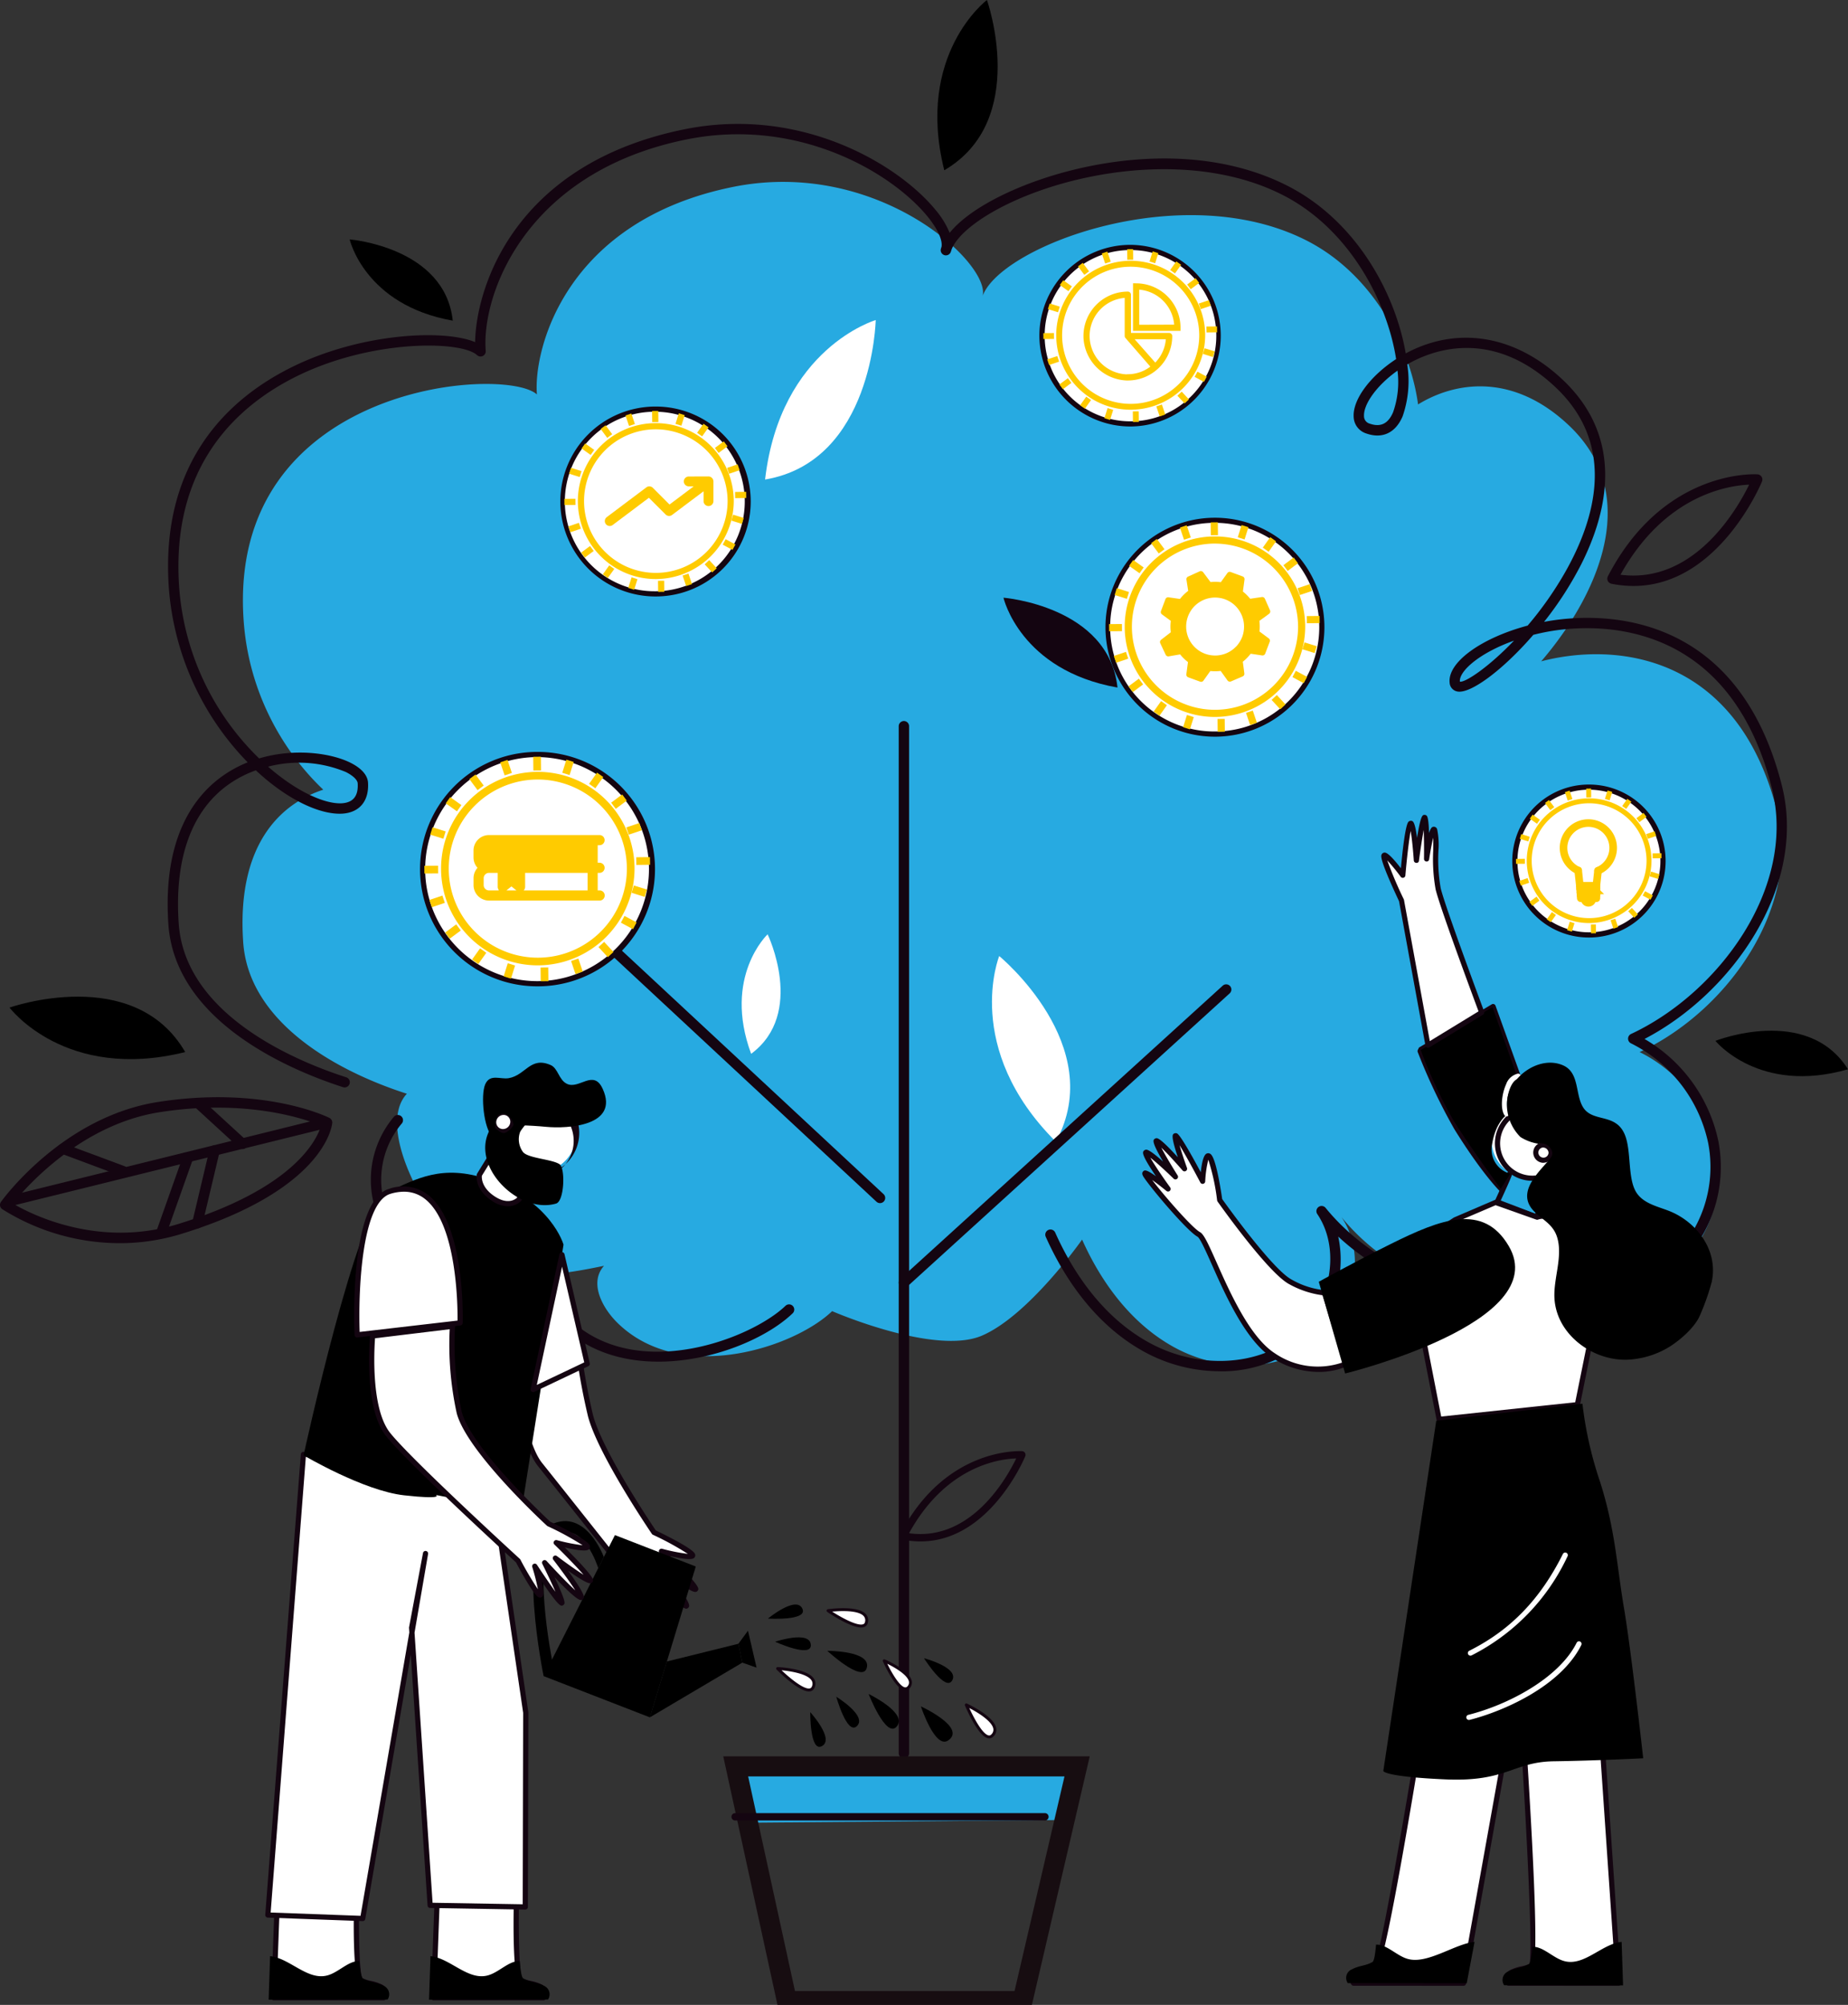 <svg id="Grupo_109" data-name="Grupo 109" xmlns="http://www.w3.org/2000/svg" xmlns:xlink="http://www.w3.org/1999/xlink" width="276.561" height="300" viewBox="0 0 276.561 300">
  <rect x="0" y="0" width="276.561" height="300" fill="#333333" stroke="none"/>
  <defs>
    <clipPath id="clip-path">
      <rect id="Retângulo_300" data-name="Retângulo 300" width="276.56" height="300" fill="none"/>
    </clipPath>
  </defs>
  <g id="Grupo_108" data-name="Grupo 108" clip-path="url(#clip-path)">
    <path id="Caminho_576" data-name="Caminho 576" d="M119.8,207.761c-11.153-3.584-23.7-10.984-24.495-22.683-2.013-29.479,26.814-25.216,27.107-20.142.6,10.487-25.164-2.527-27.03-27.85-2.62-35.547,39.139-38.33,43.879-33.961-.55-6.677,4.2-25.948,29.306-31.046,22-4.469,39.22,12.011,37.316,16.573,2.111-7.445,29.666-18.123,48.5-8.593,18.361,9.291,20.916,37.266,11.954,34.132-6.341-2.217,11.069-21.79,27.331-6.469,18.985,17.886-14.368,48.091-14.93,42.771-.718-6.791,37.038-20.853,46.109,14.961,3.606,14.237-7.26,29.863-20.557,36.072a21.422,21.422,0,0,1,11.458,14.8,18.906,18.906,0,0,1-5.905,17.557c-4.172,3.6-9.808,5.021-15.3,5.479-12.882,1.075-26.713-3.121-34.88-13.151,4.068,5.994,1.646,14.975-4.281,19.136s-14.249,3.858-20.621.419-10.957-9.567-13.91-16.183c0,0-7.925,11.331-14.979,14.369s-22.431-3.662-22.431-3.662c-5.6,5.4-22.464,11.055-32.017,1.859-2.431-2.34-4.378-6.134-2.12-8.642-6.667,1.382-14.191,2.609-19.8-1.254-5.968-4.111-14.643-19.182-9.708-24.492" transform="translate(-58.91 -44.101)" fill="#27aae1"/>
    <path id="Caminho_577" data-name="Caminho 577" d="M188.584,474.076c-5.244,0-10.449-1.474-14.428-5.3-2.426-2.336-4.184-5.731-3.225-8.488-6.939,1.353-14.024,2.058-19.59-1.776a14.61,14.61,0,0,1-2.316-21.1.776.776,0,0,1,1.136,1.058,13.06,13.06,0,0,0,2.059,18.76c5.52,3.8,12.956,2.67,20.1,1.192a.766.766,0,0,1,.83.373.778.778,0,0,1-.1.907c-1.941,2.155-.233,5.632,2.178,7.952,10.026,9.652,27.248,3.016,32.391-1.943a.776.776,0,0,1,1.075,1.119c-3.9,3.761-12.052,7.247-20.114,7.247" transform="translate(-90.057 -270.328)" fill="#140511"/>
    <path id="Caminho_578" data-name="Caminho 578" d="M223.276,235.226a23.675,23.675,0,0,1-11.175-2.837c-7.8-4.212-12.4-11.725-14.88-17.284a.776.776,0,0,1,1.417-.634c2.383,5.341,6.78,12.547,14.2,16.55,6.827,3.685,15.162,3.526,20.741-.39,6.07-4.262,8.11-13.287,4.278-18.931a.776.776,0,0,1,1.243-.926c7.738,9.5,21.454,14.649,35.794,13.463,6.8-.569,11.883-2.381,15.547-5.541a18.892,18.892,0,0,0,5.917-17.619A21.679,21.679,0,0,0,284.8,186.155a.776.776,0,0,1,.018-1.4c13.069-6.1,24.838-21.911,21.064-36.809-6.605-26.084-27.223-24.513-33.382-23.414q-1.2.216-2.311.5c-4.607,5.326-9.408,8.842-11.352,8.481a1.407,1.407,0,0,1-1.172-1.312c-.327-3.086,4.8-6.717,11.673-8.551A52,52,0,0,0,275,115.577c4.41-7.8,7.73-18.913-1.495-27.6-8.516-8.023-16.58-6.085-20.628-4.217q-.806.373-1.554.807a16.1,16.1,0,0,1-.693,7.766c-1.05,2.472-3.023,3.41-5.418,2.575a2.693,2.693,0,0,1-1.912-2.536c-.125-2.622,2.567-6.132,6.354-8.6-1.275-8.308-6.828-19.422-17.031-24.585-12.2-6.173-28.694-4.094-39.629.705-5.264,2.31-9,5.166-9.882,7.526a2.607,2.607,0,0,1-.119.358.776.776,0,0,1-1.462-.512c.027-.092.055-.185.088-.278.16-.782-.3-2.37-2.123-4.591-5.316-6.48-19.314-14.881-36.07-11.481-24.239,4.923-30.689,23.434-30.015,31.628a.776.776,0,0,1-1.3.635c-2.346-2.161-15.531-2.375-26.685,3.019-8.911,4.311-19.247,13.335-17.883,31.85A39.725,39.725,0,0,0,79.5,143.523c5.312-1.579,10.769-.8,13.666.645,1.657.828,2.569,1.865,2.634,3,.158,2.725-1.273,4.451-3.826,4.619-3.395.208-8.314-2.138-12.967-6.48a17.057,17.057,0,0,0-3.719,1.864c-5.794,3.87-8.5,11.146-7.823,21.044.942,13.813,17.844,20.7,25.067,23.022a.777.777,0,0,1-.474,1.48c-7.524-2.419-25.133-9.634-26.141-24.4-.9-13.246,4.129-19.515,8.511-22.44a18.219,18.219,0,0,1,3.36-1.765A41.878,41.878,0,0,1,66,118.16C64.57,98.772,75.409,89.315,84.753,84.8c10.158-4.914,22.379-5.523,27.071-3.569.129-7.972,5.706-26.639,31.294-31.837,17.432-3.54,32.022,5.247,37.579,12.018a12.913,12.913,0,0,1,2.143,3.474c1.775-2.216,5.087-4.461,9.534-6.413,10.444-4.582,27.436-7.507,40.952-.669,10.559,5.343,16.287,16.417,17.768,25.117q.558-.3,1.138-.57c7.494-3.457,15.638-1.818,22.341,4.5,9.375,8.833,6.684,19.907,2.775,27.643a51.633,51.633,0,0,1-5.553,8.6c.143-.027.286-.055.43-.08,6.5-1.156,28.223-2.821,35.158,24.56,3.836,15.145-7.483,31.129-20.552,37.928a23.206,23.206,0,0,1,11.05,15.293,20.47,20.47,0,0,1-6.428,19.087c-3.921,3.382-9.3,5.315-16.431,5.911-13.1,1.1-25.709-2.96-34.029-10.723a16.451,16.451,0,0,1-6.524,16.841,19.469,19.469,0,0,1-11.193,3.324M80.839,144.756c4.238,3.714,8.475,5.621,11.034,5.482,1.709-.112,2.488-1.087,2.379-2.98-.03-.516-.711-1.168-1.778-1.7a18.277,18.277,0,0,0-11.635-.8M267.3,125.9c-5.212,1.855-8.26,4.593-8.1,6.135.736.177,4.193-2.058,8.1-6.135M249.863,85.5c-3.147,2.229-5.1,5.057-5.012,6.792a1.155,1.155,0,0,0,.875,1.145c1.61.56,2.749,0,3.478-1.718a13.566,13.566,0,0,0,.659-6.219" transform="translate(-40.721 -30.04)" fill="#140511"/>
    <path id="Caminho_579" data-name="Caminho 579" d="M3.742,392.4s18.605-6.584,26.29,6.654c-17.955,4.47-26.29-6.654-26.29-6.654" transform="translate(-2.315 -241.632)"/>
    <path id="Caminho_580" data-name="Caminho 580" d="M393.9,234.347s15.753,1.256,17.063,13.447c-14.589-2.59-17.063-13.447-17.063-13.447" transform="translate(-243.726 -144.913)" fill="#140511"/>
    <path id="Caminho_581" data-name="Caminho 581" d="M137.26,93.871s14.243,1.136,15.427,12.158c-13.19-2.342-15.427-12.158-15.427-12.158" transform="translate(-84.93 -58.047)"/>
    <path id="Caminho_582" data-name="Caminho 582" d="M673.37,405.643s13.731-5.436,19.841,4.251c-13.3,3.838-19.841-4.251-19.841-4.251" transform="translate(-416.651 -249.897)"/>
    <path id="Caminho_583" data-name="Caminho 583" d="M375.366,0s6.4,18.01-6.386,25.477C364.627,8.093,375.366,0,375.366,0" transform="translate(-227.666)"/>
    <path id="Caminho_584" data-name="Caminho 584" d="M295.018,366.328s5.711,11.829-2.467,17.884c-4.268-11.553,2.467-17.884,2.467-17.884" transform="translate(-180.141 -226.526)" fill="#fff"/>
    <path id="Caminho_585" data-name="Caminho 585" d="M390.469,374.852s16.333,13.4,8.482,27.784c-14.039-13.98-8.482-27.784-8.482-27.784" transform="translate(-240.933 -231.797)" fill="#fff"/>
    <path id="Caminho_586" data-name="Caminho 586" d="M634.85,202.667a16.744,16.744,0,0,1-3.289-.332.776.776,0,0,1-.537-1.119c8.4-16.173,22.269-15.269,22.405-15.249a.776.776,0,0,1,.658,1.063c-.068.17-6.46,15.638-19.238,15.638m-1.94-1.682c11.063,1.433,17.508-9.9,19.254-13.477-3.255.138-12.658,1.609-19.254,13.477" transform="translate(-390.395 -114.987)" fill="#140511"/>
    <path id="Caminho_587" data-name="Caminho 587" d="M356.291,582.477a13.641,13.641,0,0,1-2.676-.27.55.55,0,0,1-.38-.793c6.847-13.191,18.146-12.441,18.264-12.442a.551.551,0,0,1,.466.755c-.055.138-5.267,12.75-15.673,12.75m-1.724-1.224c9.323,1.307,14.692-8.386,16.04-11.194-2.551.077-10.516,1.16-16.04,11.194" transform="translate(-218.528 -351.83)" fill="#140511"/>
    <path id="Caminho_588" data-name="Caminho 588" d="M83.513,438.44a.774.774,0,0,1-.524-.2l-6.43-5.9a.776.776,0,1,1,1.048-1.143l6.43,5.9a.776.776,0,0,1-.524,1.348" transform="translate(-47.216 -266.507)" fill="#140511"/>
    <path id="Caminho_589" data-name="Caminho 589" d="M17.916,452.043A33.165,33.165,0,0,1,.334,446.951a.776.776,0,0,1-.189-1.092c.374-.52,9.315-12.729,23.507-14.947,15.692-2.45,25.245,2.182,25.643,2.381a.773.773,0,0,1,.427.761c-.035.406-1.108,10.045-22.8,16.667a31.371,31.371,0,0,1-9.005,1.322m-16-5.935c2.673,1.573,12.669,6.681,24.557,3.125,17.665-5.391,20.992-12.773,21.583-14.791-2.223-.922-11.059-4.048-24.164-2-11.714,1.832-19.907,11.1-21.977,13.662" transform="translate(0 -266.021)" fill="#140511"/>
    <path id="Caminho_590" data-name="Caminho 590" d="M2.481,451.492a.776.776,0,0,1-.186-1.53l47.356-11.708a.776.776,0,0,1,.373,1.507L2.668,451.469a.8.8,0,0,1-.187.023" transform="translate(-1.056 -270.988)" fill="#140511"/>
    <path id="Caminho_591" data-name="Caminho 591" d="M76.206,461.5a.738.738,0,0,1-.18-.021.775.775,0,0,1-.575-.934l2.579-10.875a.765.765,0,0,1,.934-.576.775.775,0,0,1,.575.934L76.96,460.9a.775.775,0,0,1-.754.6" transform="translate(-46.672 -277.691)" fill="#140511"/>
    <path id="Caminho_592" data-name="Caminho 592" d="M62.063,464.662a.774.774,0,0,1-.731-1.036l3.986-11.244a.776.776,0,1,1,1.462.519l-3.987,11.244a.776.776,0,0,1-.731.517" transform="translate(-37.922 -279.418)" fill="#140511"/>
    <path id="Caminho_593" data-name="Caminho 593" d="M32.461,453.295a.773.773,0,0,1-.27-.048l-9-3.355a.776.776,0,0,1,.541-1.456l9,3.354a.777.777,0,0,1-.27,1.5" transform="translate(-14.036 -277.269)" fill="#140511"/>
    <path id="Caminho_594" data-name="Caminho 594" d="M280.119,409.7a.771.771,0,0,1-.528-.208l-39.472-36.733a.776.776,0,1,1,1.056-1.137l39.472,36.732a.776.776,0,0,1-.528,1.345" transform="translate(-148.421 -229.673)" fill="#140511"/>
    <path id="Caminho_595" data-name="Caminho 595" d="M353.559,431.343a.777.777,0,0,1-.522-1.351l48.242-43.867a.776.776,0,0,1,1.043,1.149l-48.242,43.867a.775.775,0,0,1-.522.2" transform="translate(-218.287 -238.643)" fill="#140511"/>
    <path id="Caminho_596" data-name="Caminho 596" d="M594.632,319.734a11.092,11.092,0,1,1,11.142,11.007,11.075,11.075,0,0,1-11.142-11.007" transform="translate(-367.931 -190.844)" fill="#fff"/>
    <path id="Caminho_597" data-name="Caminho 597" d="M605.09,330.5a11.445,11.445,0,0,1-.048-22.89h.055a11.445,11.445,0,0,1,.049,22.89Zm-10.7-11.4a10.582,10.582,0,0,0,3.169,7.529,10.773,10.773,0,0,0,7.584,3.09,10.669,10.669,0,0,0-.045-21.338h-.052A10.688,10.688,0,0,0,594.389,319.1" transform="translate(-367.301 -190.216)" fill="#140511"/>
    <path id="Caminho_598" data-name="Caminho 598" d="M608.574,331.677a9.334,9.334,0,1,1,9.318-9.376,9.358,9.358,0,0,1-9.318,9.376m-.082-17.927a8.594,8.594,0,1,0,8.66,8.555,8.618,8.618,0,0,0-8.66-8.555" transform="translate(-370.739 -193.555)" fill="#ffcb00"/>
    <rect id="Retângulo_210" data-name="Retângulo 210" width="0.739" height="1.328" transform="translate(237.376 118.001) rotate(-0.626)" fill="#ffcb00"/>
    <rect id="Retângulo_211" data-name="Retângulo 211" width="1.328" height="0.739" transform="translate(240.181 119.545) rotate(-72.687)" fill="#ffcb00"/>
    <rect id="Retângulo_212" data-name="Retângulo 212" width="1.327" height="0.739" transform="matrix(0.578, -0.816, 0.816, 0.578, 242.767, 120.613)" fill="#ffcb00"/>
    <rect id="Retângulo_213" data-name="Retângulo 213" width="1.327" height="0.739" transform="matrix(0.802, -0.598, 0.598, 0.802, 244.897, 122.429)" fill="#ffcb00"/>
    <rect id="Retângulo_214" data-name="Retângulo 214" width="1.326" height="0.739" transform="translate(246.363 124.813) rotate(-18.661)" fill="#ffcb00"/>
    <rect id="Retângulo_215" data-name="Retângulo 215" width="1.327" height="0.74" transform="matrix(1, -0.013, 0.013, 1, 247.314, 127.695)" fill="#ffcb00"/>
    <rect id="Retângulo_216" data-name="Retângulo 216" width="0.739" height="1.326" transform="translate(246.865 131.121) rotate(-72.654)" fill="#ffcb00"/>
    <path id="Caminho_599" data-name="Caminho 599" d="M645.989,350.706l-1.168-.628.349-.652,1.17.629Z" transform="translate(-398.986 -216.074)" fill="#ffcb00"/>
    <path id="Caminho_719" data-name="Caminho 719" d="M0,0H.74V1.327H0Z" transform="translate(243.674 136.359) rotate(-42.787)" fill="#ffcb00"/>
    <rect id="Retângulo_218" data-name="Retângulo 218" width="0.739" height="1.327" transform="translate(241.031 137.701) rotate(-18.633)" fill="#ffcb00"/>
    <rect id="Retângulo_219" data-name="Retângulo 219" width="0.739" height="1.328" transform="translate(238.087 138.33) rotate(-0.626)" fill="#ffcb00"/>
    <rect id="Retângulo_220" data-name="Retângulo 220" width="1.328" height="0.739" transform="translate(234.524 139.183) rotate(-72.565)" fill="#ffcb00"/>
    <rect id="Retângulo_221" data-name="Retângulo 221" width="1.327" height="0.739" transform="translate(231.478 137.563) rotate(-54.556)" fill="#ffcb00"/>
    <rect id="Retângulo_222" data-name="Retângulo 222" width="1.327" height="0.739" transform="matrix(0.803, -0.596, 0.596, 0.803, 228.882, 134.956)" fill="#ffcb00"/>
    <rect id="Retângulo_223" data-name="Retângulo 223" width="1.326" height="0.739" transform="translate(227.357 131.814) rotate(-18.595)" fill="#ffcb00"/>
    <rect id="Retângulo_224" data-name="Retângulo 224" width="0.739" height="1.327" transform="translate(227.443 125.512) rotate(-72.633)" fill="#ffcb00"/>
    <rect id="Retângulo_225" data-name="Retângulo 225" width="0.739" height="1.327" transform="matrix(0.579, -0.815, 0.815, 0.579, 228.937, 122.495)" fill="#ffcb00"/>
    <rect id="Retângulo_226" data-name="Retângulo 226" width="0.739" height="1.327" transform="translate(231.215 120.153) rotate(-36.624)" fill="#ffcb00"/>
    <rect id="Retângulo_227" data-name="Retângulo 227" width="0.739" height="1.328" transform="translate(234.194 118.537) rotate(-18.629)" fill="#ffcb00"/>
    <rect id="Retângulo_228" data-name="Retângulo 228" width="1.327" height="0.74" transform="matrix(1, -0.008, 0.008, 1, 226.871, 128.52)" fill="#ffcb00"/>
    <path id="Caminho_600" data-name="Caminho 600" d="M353.559,437.926a.775.775,0,0,1-.775-.776V283.482a.775.775,0,1,1,1.551,0V437.15a.775.775,0,0,1-.775.776" transform="translate(-218.287 -174.816)" fill="#140511"/>
    <path id="Caminho_601" data-name="Caminho 601" d="M409.02,110.278a13.243,13.243,0,1,1,13.3,13.141,13.223,13.223,0,0,1-13.3-13.141" transform="translate(-253.083 -59.991)" fill="#fff"/>
    <path id="Caminho_602" data-name="Caminho 602" d="M421.632,123.179A13.626,13.626,0,0,1,408,109.651,13.611,13.611,0,0,1,421.572,96h.066a13.59,13.59,0,0,1,.058,27.179Zm.005-26.4h-.063a12.813,12.813,0,1,0,.058,25.627h.06a12.813,12.813,0,0,0-.055-25.627" transform="translate(-252.453 -59.363)" fill="#140511"/>
    <path id="Caminho_603" data-name="Caminho 603" d="M425.668,124.538a11.144,11.144,0,1,1,11.125-11.195,11.173,11.173,0,0,1-11.125,11.195m-.1-21.4a10.261,10.261,0,1,0,10.34,10.214,10.29,10.29,0,0,0-10.34-10.214" transform="translate(-256.436 -63.229)" fill="#ffcb00"/>
    <rect id="Retângulo_229" data-name="Retângulo 229" width="0.882" height="1.585" transform="translate(168.684 37.287) rotate(-0.621)" fill="#ffcb00"/>
    <rect id="Retângulo_230" data-name="Retângulo 230" width="1.586" height="0.882" transform="translate(172.032 39.13) rotate(-72.685)" fill="#ffcb00"/>
    <rect id="Retângulo_231" data-name="Retângulo 231" width="1.585" height="0.882" transform="translate(175.12 40.405) rotate(-54.67)" fill="#ffcb00"/>
    <rect id="Retângulo_232" data-name="Retângulo 232" width="1.584" height="0.882" transform="translate(177.664 42.573) rotate(-36.727)" fill="#ffcb00"/>
    <rect id="Retângulo_233" data-name="Retângulo 233" width="1.584" height="0.883" transform="translate(179.413 45.421) rotate(-18.67)" fill="#ffcb00"/>
    <path id="Caminho_604" data-name="Caminho 604" d="M473.588,128.883l-.012-.883,1.585-.018.009.883Z" transform="translate(-293.027 -79.139)" fill="#ffcb00"/>
    <rect id="Retângulo_234" data-name="Retângulo 234" width="0.883" height="1.584" transform="translate(180.012 52.952) rotate(-72.643)" fill="#ffcb00"/>
    <rect id="Retângulo_235" data-name="Retângulo 235" width="0.883" height="1.584" transform="translate(178.783 56.394) rotate(-61.769)" fill="#ffcb00"/>
    <path id="Caminho_720" data-name="Caminho 720" d="M0,0H.884V1.585H0Z" transform="translate(176.203 59.205) rotate(-42.785)" fill="#ffcb00"/>
    <rect id="Retângulo_237" data-name="Retângulo 237" width="0.882" height="1.585" transform="translate(173.047 60.808) rotate(-18.623)" fill="#ffcb00"/>
    <rect id="Retângulo_238" data-name="Retângulo 238" width="0.882" height="1.585" transform="translate(169.532 61.559) rotate(-0.621)" fill="#ffcb00"/>
    <rect id="Retângulo_239" data-name="Retângulo 239" width="1.585" height="0.882" transform="translate(165.278 62.578) rotate(-72.552)" fill="#ffcb00"/>
    <rect id="Retângulo_240" data-name="Retângulo 240" width="1.584" height="0.882" transform="matrix(0.58, -0.815, 0.815, 0.58, 161.641, 60.644)" fill="#ffcb00"/>
    <rect id="Retângulo_241" data-name="Retângulo 241" width="1.584" height="0.882" transform="translate(158.541 57.531) rotate(-36.603)" fill="#ffcb00"/>
    <rect id="Retângulo_242" data-name="Retângulo 242" width="1.584" height="0.883" transform="matrix(0.948, -0.319, 0.319, 0.948, 156.72, 53.779)" fill="#ffcb00"/>
    <rect id="Retângulo_243" data-name="Retângulo 243" width="0.883" height="1.584" transform="translate(156.823 46.254) rotate(-72.629)" fill="#ffcb00"/>
    <rect id="Retângulo_244" data-name="Retângulo 244" width="0.882" height="1.584" transform="matrix(0.579, -0.815, 0.815, 0.579, 158.607, 42.653)" fill="#ffcb00"/>
    <rect id="Retângulo_245" data-name="Retângulo 245" width="0.882" height="1.585" transform="matrix(0.803, -0.597, 0.597, 0.803, 161.327, 39.856)" fill="#ffcb00"/>
    <rect id="Retângulo_246" data-name="Retângulo 246" width="0.882" height="1.585" transform="translate(164.884 37.927) rotate(-18.631)" fill="#ffcb00"/>
    <rect id="Retângulo_247" data-name="Retângulo 247" width="1.584" height="0.883" transform="translate(156.141 49.846) rotate(-0.421)" fill="#ffcb00"/>
    <path id="Caminho_605" data-name="Caminho 605" d="M165.872,313.06a17.2,17.2,0,1,1,17.283,17.073,17.179,17.179,0,0,1-17.283-17.073" transform="translate(-102.634 -182.932)" fill="#fff"/>
    <path id="Caminho_606" data-name="Caminho 606" d="M182.443,329.891a17.539,17.539,0,0,1-.076-35.078h.084a17.539,17.539,0,0,1,.076,35.078ZM165.63,312.429a16.789,16.789,0,0,0,16.814,16.685h.08a16.763,16.763,0,0,0-.074-33.525h-.08a16.788,16.788,0,0,0-16.74,16.84" transform="translate(-102.004 -182.303)" fill="#140511"/>
    <path id="Caminho_607" data-name="Caminho 607" d="M187.5,331.586a14.478,14.478,0,1,1,14.453-14.544A14.515,14.515,0,0,1,187.5,331.586m-.127-27.808a13.33,13.33,0,1,0,13.434,13.269,13.368,13.368,0,0,0-13.434-13.269" transform="translate(-106.991 -187.137)" fill="#ffcb00"/>
    <rect id="Retângulo_248" data-name="Retângulo 248" width="1.146" height="2.06" transform="matrix(1, -0.011, 0.011, 1, 79.798, 113.24)" fill="#ffcb00"/>
    <rect id="Retângulo_249" data-name="Retângulo 249" width="2.06" height="1.146" transform="translate(84.148 115.634) rotate(-72.692)" fill="#ffcb00"/>
    <rect id="Retângulo_250" data-name="Retângulo 250" width="2.059" height="1.146" transform="translate(88.159 117.29) rotate(-54.677)" fill="#ffcb00"/>
    <rect id="Retângulo_251" data-name="Retângulo 251" width="2.058" height="1.146" transform="translate(91.464 120.107) rotate(-36.71)" fill="#ffcb00"/>
    <rect id="Retângulo_252" data-name="Retângulo 252" width="2.057" height="1.147" transform="translate(93.736 123.806) rotate(-18.682)" fill="#ffcb00"/>
    <path id="Caminho_608" data-name="Caminho 608" d="M249.754,337.23l-.015-1.148,2.059-.024.012,1.148Z" transform="translate(-154.527 -207.808)" fill="#ffcb00"/>
    <rect id="Retângulo_253" data-name="Retângulo 253" width="1.147" height="2.058" transform="translate(94.515 133.59) rotate(-72.65)" fill="#ffcb00"/>
    <rect id="Retângulo_254" data-name="Retângulo 254" width="1.146" height="2.058" transform="translate(92.917 138.062) rotate(-61.763)" fill="#ffcb00"/>
    <path id="Caminho_721" data-name="Caminho 721" d="M0,0H1.148V2.059H0Z" transform="translate(89.566 141.714) rotate(-42.785)" fill="#ffcb00"/>
    <rect id="Retângulo_256" data-name="Retângulo 256" width="1.146" height="2.059" transform="translate(85.466 143.796) rotate(-18.626)" fill="#ffcb00"/>
    <rect id="Retângulo_257" data-name="Retângulo 257" width="1.146" height="2.06" transform="translate(80.9 144.771) rotate(-0.616)" fill="#ffcb00"/>
    <rect id="Retângulo_258" data-name="Retângulo 258" width="2.059" height="1.146" transform="translate(75.373 146.095) rotate(-72.542)" fill="#ffcb00"/>
    <rect id="Retângulo_259" data-name="Retângulo 259" width="2.059" height="1.146" transform="matrix(0.58, -0.815, 0.815, 0.58, 70.648, 143.583)" fill="#ffcb00"/>
    <rect id="Retângulo_260" data-name="Retângulo 260" width="2.058" height="1.146" transform="matrix(0.803, -0.596, 0.596, 0.803, 66.621, 139.539)" fill="#ffcb00"/>
    <rect id="Retângulo_261" data-name="Retângulo 261" width="2.057" height="1.147" transform="matrix(0.948, -0.319, 0.319, 0.948, 64.256, 134.665)" fill="#ffcb00"/>
    <rect id="Retângulo_262" data-name="Retângulo 262" width="1.147" height="2.058" transform="translate(64.389 124.889) rotate(-72.632)" fill="#ffcb00"/>
    <rect id="Retângulo_263" data-name="Retângulo 263" width="1.146" height="2.058" transform="matrix(0.579, -0.815, 0.815, 0.579, 66.707, 120.21)" fill="#ffcb00"/>
    <rect id="Retângulo_264" data-name="Retângulo 264" width="1.146" height="2.058" transform="translate(70.241 116.577) rotate(-36.624)" fill="#ffcb00"/>
    <rect id="Retângulo_265" data-name="Retângulo 265" width="1.146" height="2.06" transform="translate(74.861 114.071) rotate(-18.626)" fill="#ffcb00"/>
    <rect id="Retângulo_266" data-name="Retângulo 266" width="2.057" height="1.148" transform="translate(63.503 129.556) rotate(-0.419)" fill="#ffcb00"/>
    <path id="Caminho_609" data-name="Caminho 609" d="M434.723,220.055a16.049,16.049,0,1,1,16.122,15.926,16.025,16.025,0,0,1-16.122-15.926" transform="translate(-268.986 -126.136)" fill="#fff"/>
    <path id="Caminho_610" data-name="Caminho 610" d="M450.139,235.74a16.382,16.382,0,1,1,.078,0Zm.007-32h-.075a15.611,15.611,0,0,0,.068,31.222h.075a15.611,15.611,0,0,0-.068-31.222" transform="translate(-268.357 -125.507)" fill="#140511"/>
    <path id="Caminho_611" data-name="Caminho 611" d="M454.9,237.337A13.506,13.506,0,1,1,468.38,223.77,13.54,13.54,0,0,1,454.9,237.337m-.118-25.94a12.435,12.435,0,1,0,12.531,12.378A12.47,12.47,0,0,0,454.779,211.4" transform="translate(-273.051 -130.059)" fill="#ffcb00"/>
    <rect id="Retângulo_267" data-name="Retângulo 267" width="1.069" height="1.921" transform="translate(181.184 78.165) rotate(-0.615)" fill="#ffcb00"/>
    <path id="Caminho_612" data-name="Caminho 612" d="M486.9,208.015l-1.021-.319.574-1.835,1.02.321Z" transform="translate(-300.642 -127.298)" fill="#ffcb00"/>
    <rect id="Retângulo_268" data-name="Retângulo 268" width="1.92" height="1.069" transform="translate(188.984 81.944) rotate(-54.679)" fill="#ffcb00"/>
    <path id="Caminho_613" data-name="Caminho 613" d="M504.424,220.6l-.639-.858,1.541-1.148.637.859Z" transform="translate(-311.719 -135.172)" fill="#ffcb00"/>
    <rect id="Retângulo_269" data-name="Retângulo 269" width="1.919" height="1.07" transform="matrix(0.947, -0.32, 0.32, 0.947, 194.186, 88.022)" fill="#ffcb00"/>
    <path id="Caminho_614" data-name="Caminho 614" d="M512.971,242.6l-.014-1.07,1.921-.022.011,1.07Z" transform="translate(-317.395 -149.342)" fill="#ffcb00"/>
    <rect id="Retângulo_270" data-name="Retângulo 270" width="1.07" height="1.919" transform="translate(194.913 97.149) rotate(-72.649)" fill="#ffcb00"/>
    <path id="Caminho_615" data-name="Caminho 615" d="M509.034,264.872l-1.69-.909.5-.944,1.692.91Z" transform="translate(-313.922 -162.643)" fill="#ffcb00"/>
    <path id="Caminho_722" data-name="Caminho 722" d="M0,0h1.07V1.92H0Z" transform="translate(190.296 104.727) rotate(-42.786)" fill="#ffcb00"/>
    <rect id="Retângulo_272" data-name="Retângulo 272" width="1.069" height="1.921" transform="matrix(0.948, -0.32, 0.32, 0.948, 186.471, 106.669)" fill="#ffcb00"/>
    <rect id="Retângulo_273" data-name="Retângulo 273" width="1.069" height="1.921" transform="matrix(1, -0.011, 0.011, 1, 182.211, 107.579)" fill="#ffcb00"/>
    <rect id="Retângulo_274" data-name="Retângulo 274" width="1.921" height="1.069" transform="translate(177.056 108.814) rotate(-72.554)" fill="#ffcb00"/>
    <rect id="Retângulo_275" data-name="Retângulo 275" width="1.92" height="1.069" transform="matrix(0.58, -0.815, 0.815, 0.58, 172.649, 106.471)" fill="#ffcb00"/>
    <rect id="Retângulo_276" data-name="Retângulo 276" width="1.92" height="1.069" transform="matrix(0.803, -0.596, 0.596, 0.803, 168.892, 102.698)" fill="#ffcb00"/>
    <rect id="Retângulo_277" data-name="Retângulo 277" width="1.919" height="1.07" transform="translate(166.685 98.152) rotate(-18.584)" fill="#ffcb00"/>
    <rect id="Retângulo_278" data-name="Retângulo 278" width="1.07" height="1.92" transform="matrix(0.299, -0.954, 0.954, 0.299, 166.81, 89.032)" fill="#ffcb00"/>
    <rect id="Retângulo_279" data-name="Retângulo 279" width="1.069" height="1.92" transform="matrix(0.579, -0.815, 0.815, 0.579, 168.971, 84.667)" fill="#ffcb00"/>
    <rect id="Retângulo_280" data-name="Retângulo 280" width="1.069" height="1.92" transform="translate(172.268 81.278) rotate(-36.62)" fill="#ffcb00"/>
    <rect id="Retângulo_281" data-name="Retângulo 281" width="1.069" height="1.921" transform="matrix(0.948, -0.319, 0.319, 0.948, 176.579, 78.94)" fill="#ffcb00"/>
    <rect id="Retângulo_282" data-name="Retângulo 282" width="1.919" height="1.071" transform="matrix(1, -0.007, 0.007, 1, 165.983, 93.385)" fill="#ffcb00"/>
    <path id="Caminho_616" data-name="Caminho 616" d="M463.087,236.521a4.083,4.083,0,0,1-1.073-.268.213.213,0,0,1-.033-.013,3.717,3.717,0,0,1-.35-.159c-.01,0-.02-.01-.03-.013a21.806,21.806,0,0,0-2.147,2.757c-.033.05-.066.1-.1.152a.053.053,0,0,0-.013.023l-.01.069v0l-.017.136-.02.139a.429.429,0,0,0,.278.46l.733.268c.116-.189.234-.377.36-.562.03-.047.059-.093.093-.139a21.11,21.11,0,0,1,1.978-2.483l.819.721c.317-.344.647-.681.994-1.008.076-.073.156-.146.231-.215a4.2,4.2,0,0,1-1.694.132m0,0a4.083,4.083,0,0,1-1.073-.268.213.213,0,0,1-.033-.013,3.717,3.717,0,0,1-.35-.159c-.01,0-.02-.01-.03-.013a21.806,21.806,0,0,0-2.147,2.757c-.033.05-.066.1-.1.152a.053.053,0,0,0-.013.023l-.01.069v0l-.017.136-.02.139a.429.429,0,0,0,.278.46l.733.268c.116-.189.234-.377.36-.562.03-.047.059-.093.093-.139a21.11,21.11,0,0,1,1.978-2.483l.819.721c.317-.344.647-.681.994-1.008.076-.073.156-.146.231-.215a4.2,4.2,0,0,1-1.694.132m0,0a4.083,4.083,0,0,1-1.073-.268.213.213,0,0,1-.033-.013,3.717,3.717,0,0,1-.35-.159c-.01,0-.02-.01-.03-.013a21.806,21.806,0,0,0-2.147,2.757c-.033.05-.066.1-.1.152a.053.053,0,0,0-.013.023l-.01.069v0l-.017.136-.02.139a.429.429,0,0,0,.278.46l.733.268c.116-.189.234-.377.36-.562.03-.047.059-.093.093-.139a21.11,21.11,0,0,1,1.978-2.483l.819.721c.317-.344.647-.681.994-1.008.076-.073.156-.146.231-.215a4.2,4.2,0,0,1-1.694.132m7.2-3.527-.05-.036c.006-.056.013-.116.016-.172a6.735,6.735,0,0,0,0-1.157c-.006-.089-.016-.176-.026-.264L471,230.8l.674-.5a.432.432,0,0,0,.139-.519l-.063-.139-.023-.05-.132-.3-.4-.909-.152-.337a.429.429,0,0,0-.453-.251l-1.75.255a6.831,6.831,0,0,0-.575-.631,6.428,6.428,0,0,0-.512-.45l.244-1.8a.428.428,0,0,0-.278-.459l-1.783-.658a.428.428,0,0,0-.5.149l-.987,1.372a6.175,6.175,0,0,0-.74-.053,6.4,6.4,0,0,0-.8.033l-.657-.876-.416-.555-.033-.043a.426.426,0,0,0-.519-.132l-1.734.787a.426.426,0,0,0-.244.456l.261,1.68a6.586,6.586,0,0,0-.763.674,6.4,6.4,0,0,0-.469.535l-1.708-.245a.428.428,0,0,0-.462.271l-.67,1.782a.426.426,0,0,0,.145.5l1.324.972a6.685,6.685,0,0,0,0,1.706l-1.45,1.124a.424.424,0,0,0-.125.519l.809,1.722a.432.432,0,0,0,.459.241l.552-.1.769-.129.383-.066a6.845,6.845,0,0,0,.571.631c.03.03.063.06.1.089h0a1.819,1.819,0,0,0,.168.155c.109.1.222.189.334.274l-.1.734-.046.364-.023.169-.023.185,0,.023-.01.069v0l-.017.136-.02.139a.429.429,0,0,0,.278.46l.733.268.641.235.413.149h0a.4.4,0,0,0,.231.016.428.428,0,0,0,.261-.168l.02-.03,1.007-1.412a6.739,6.739,0,0,0,1.549-.013l1.024,1.428a.433.433,0,0,0,.515.145l.522-.225,1.229-.525a.427.427,0,0,0,.254-.45l-.231-1.752a6.014,6.014,0,0,0,.651-.585c.079-.083.158-.166.231-.251.1-.116.2-.235.294-.357l.089.013.386.056h0l1.238.185a.428.428,0,0,0,.462-.271l.677-1.778a.427.427,0,0,0-.142-.5Zm-3.583,2.248a4.3,4.3,0,0,1-1.436.979,3.757,3.757,0,0,1-.489.169,4.2,4.2,0,0,1-1.694.132,4.083,4.083,0,0,1-1.073-.268.213.213,0,0,1-.033-.013,3.717,3.717,0,0,1-.35-.159c-.01,0-.02-.01-.03-.013a1.524,1.524,0,0,1-.149-.082c-.049-.027-.1-.056-.145-.086a4.389,4.389,0,0,1-.73-.575l-.053-.053a4.38,4.38,0,0,1-.469-.556,4.349,4.349,0,0,1-.043-4.929s0,0,0-.007v0a4.212,4.212,0,0,1,.479-.588,4.33,4.33,0,0,1,6.13-.083,4.4,4.4,0,0,1,1.106,1.8,1.365,1.365,0,0,1,.049.165,1.433,1.433,0,0,1,.04.165.233.233,0,0,1,.013.046,4.124,4.124,0,0,1,.1.853,4.025,4.025,0,0,1-.036.661,4.165,4.165,0,0,1-.2.866,4.39,4.39,0,0,1-.337.727,3.756,3.756,0,0,1-.294.44,3.808,3.808,0,0,1-.353.417m-3.619,1.279a4.083,4.083,0,0,1-1.073-.268.213.213,0,0,1-.033-.013,3.717,3.717,0,0,1-.35-.159c-.01,0-.02-.01-.03-.013a21.806,21.806,0,0,0-2.147,2.757c-.033.05-.066.1-.1.152a.053.053,0,0,0-.013.023l-.01.069v0l-.017.136-.02.139a.429.429,0,0,0,.278.46l.733.268c.116-.189.234-.377.36-.562.03-.047.059-.093.093-.139a21.11,21.11,0,0,1,1.978-2.483l.819.721c.317-.344.647-.681.994-1.008.076-.073.156-.146.231-.215a4.2,4.2,0,0,1-1.694.132m0,0a4.083,4.083,0,0,1-1.073-.268.213.213,0,0,1-.033-.013,3.717,3.717,0,0,1-.35-.159c-.01,0-.02-.01-.03-.013a21.806,21.806,0,0,0-2.147,2.757c-.033.05-.066.1-.1.152a.053.053,0,0,0-.013.023l-.01.069v0l-.017.136-.02.139a.429.429,0,0,0,.278.46l.733.268c.116-.189.234-.377.36-.562.03-.047.059-.093.093-.139a21.11,21.11,0,0,1,1.978-2.483l.819.721c.317-.344.647-.681.994-1.008.076-.073.156-.146.231-.215a4.2,4.2,0,0,1-1.694.132" transform="translate(-281.749 -138.457)" fill="#ffcb00"/>
    <path id="Caminho_617" data-name="Caminho 617" d="M220.969,174.307A13.863,13.863,0,1,1,234.9,188.063a13.843,13.843,0,0,1-13.927-13.757" transform="translate(-136.725 -99.2)" fill="#fff"/>
    <path id="Caminho_618" data-name="Caminho 618" d="M234.2,187.824a14.246,14.246,0,0,1-14.25-14.144,14.229,14.229,0,0,1,14.187-14.273h.07a14.208,14.208,0,0,1,.059,28.416Zm.007-27.64h-.067a13.432,13.432,0,1,0,.06,26.863h.063a13.432,13.432,0,0,0-.056-26.863" transform="translate(-136.096 -98.573)" fill="#140511"/>
    <path id="Caminho_619" data-name="Caminho 619" d="M238.4,189.235a11.666,11.666,0,1,1,11.646-11.719A11.7,11.7,0,0,1,238.4,189.235m-.1-22.407a10.742,10.742,0,1,0,10.825,10.692,10.772,10.772,0,0,0-10.825-10.692" transform="translate(-140.236 -102.589)" fill="#ffcb00"/>
    <rect id="Retângulo_283" data-name="Retângulo 283" width="0.924" height="1.66" transform="translate(97.587 61.498) rotate(-0.619)" fill="#ffcb00"/>
    <rect id="Retângulo_284" data-name="Retângulo 284" width="1.66" height="0.923" transform="translate(101.092 63.427) rotate(-72.672)" fill="#ffcb00"/>
    <path id="Caminho_620" data-name="Caminho 620" d="M274.394,168.036l-.754-.535.961-1.354.753.536Z" transform="translate(-169.316 -102.74)" fill="#ffcb00"/>
    <rect id="Retângulo_285" data-name="Retângulo 285" width="1.659" height="0.924" transform="matrix(0.802, -0.598, 0.598, 0.802, 106.987, 67.031)" fill="#ffcb00"/>
    <rect id="Retângulo_286" data-name="Retângulo 286" width="1.658" height="0.924" transform="translate(108.819 70.012) rotate(-18.682)" fill="#ffcb00"/>
    <path id="Caminho_621" data-name="Caminho 621" d="M288.56,193.783l-.012-.925,1.659-.019.009.925Z" transform="translate(-178.54 -119.246)" fill="#ffcb00"/>
    <rect id="Retângulo_287" data-name="Retângulo 287" width="0.924" height="1.658" transform="translate(109.446 77.896) rotate(-72.645)" fill="#ffcb00"/>
    <rect id="Retângulo_288" data-name="Retângulo 288" width="0.924" height="1.658" transform="translate(108.159 81.499) rotate(-61.773)" fill="#ffcb00"/>
    <path id="Caminho_723" data-name="Caminho 723" d="M0,0H.925V1.659H0Z" transform="translate(105.458 84.442) rotate(-42.782)" fill="#ffcb00"/>
    <rect id="Retângulo_290" data-name="Retângulo 290" width="0.923" height="1.659" transform="translate(102.154 86.12) rotate(-18.635)" fill="#ffcb00"/>
    <rect id="Retângulo_291" data-name="Retângulo 291" width="0.924" height="1.66" transform="translate(98.475 86.906) rotate(-0.62)" fill="#ffcb00"/>
    <rect id="Retângulo_292" data-name="Retângulo 292" width="1.659" height="0.923" transform="matrix(0.3, -0.954, 0.954, 0.3, 94.021, 87.972)" fill="#ffcb00"/>
    <rect id="Retângulo_293" data-name="Retângulo 293" width="1.659" height="0.923" transform="matrix(0.58, -0.815, 0.815, 0.58, 90.214, 85.948)" fill="#ffcb00"/>
    <rect id="Retângulo_294" data-name="Retângulo 294" width="1.658" height="0.924" transform="matrix(0.803, -0.596, 0.596, 0.803, 86.969, 82.69)" fill="#ffcb00"/>
    <rect id="Retângulo_295" data-name="Retângulo 295" width="1.658" height="0.924" transform="matrix(0.948, -0.319, 0.319, 0.948, 85.063, 78.762)" fill="#ffcb00"/>
    <rect id="Retângulo_296" data-name="Retângulo 296" width="0.924" height="1.658" transform="translate(85.171 70.884) rotate(-72.628)" fill="#ffcb00"/>
    <path id="Caminho_622" data-name="Caminho 622" d="M229.651,175.6l-1.353-.962.536-.753,1.351.961Z" transform="translate(-141.26 -107.527)" fill="#ffcb00"/>
    <rect id="Retângulo_297" data-name="Retângulo 297" width="0.924" height="1.659" transform="translate(89.886 64.187) rotate(-36.625)" fill="#ffcb00"/>
    <rect id="Retângulo_298" data-name="Retângulo 298" width="0.923" height="1.66" transform="matrix(0.948, -0.319, 0.319, 0.948, 93.609, 62.167)" fill="#ffcb00"/>
    <rect id="Retângulo_299" data-name="Retângulo 299" width="1.658" height="0.925" transform="translate(84.457 74.645) rotate(-0.426)" fill="#ffcb00"/>
    <path id="Caminho_623" data-name="Caminho 623" d="M316.881,125.5s-.416,21.138-16.558,23.861c2.286-19.69,16.558-23.861,16.558-23.861" transform="translate(-185.826 -77.607)" fill="#fff"/>
    <path id="Caminho_624" data-name="Caminho 624" d="M201.7,523.923s.611,13.378,3.938,17.534,12.453,15.67,12.453,15.67,2.509,4.717,3.215,5.1-.717-4.276-.717-4.276,3.68,5.617,4.047,5.5-2.576-6.036-2.576-6.036,5,5.472,5.465,5.2-3.859-5.878-3.859-5.878,5.172,3.89,5.26,3.331-5.129-5.647-5.129-5.647,5.118,1.337,4.641.518-5.753-3.337-5.753-3.337-8.033-11.794-9.512-17.492a95.782,95.782,0,0,1-2.133-12.908Z" transform="translate(-124.804 -322.297)" fill="#fff"/>
    <path id="Caminho_625" data-name="Caminho 625" d="M223.993,563.217c-.28,0-.814-.419-3.011-3.663.474,2.015.211,2.231.069,2.347a.489.489,0,0,1-.557.037c-.751-.407-2.772-4.128-3.373-5.259-.007,0-9.094-11.463-12.413-15.608-3.367-4.207-4-17.209-4.021-17.759a.389.389,0,0,1,.279-.391L210.3,520.2a.38.38,0,0,1,.327.053.389.389,0,0,1,.167.285,96.084,96.084,0,0,0,2.122,12.846c1.379,5.313,8.668,16.2,9.4,17.284,1.364.654,5.339,2.61,5.825,3.447a.518.518,0,0,1-.016.59c-.131.174-.422.553-3.677-.2,4.336,4.3,4.26,4.8,4.23,4.989a.511.511,0,0,1-.274.348c-.186.079-.535.214-3.475-1.87,1.661,2.269,2.459,3.622,2.378,4.035a.546.546,0,0,1-.22.312c-.253.142-.621.366-4.175-3.374,1.669,3.538,1.536,3.852,1.473,4a.465.465,0,0,1-.264.241.4.4,0,0,1-.132.026m-4.031-6.285a.384.384,0,0,1,.324.176c.949,1.448,2,2.976,2.768,4.034-.5-1.148-1.243-2.724-1.967-4.182a.388.388,0,0,1,.633-.435c1.536,1.682,3.255,3.453,4.3,4.4-.708-1.119-2.024-2.937-3.288-4.578a.388.388,0,0,1,.54-.547c1.416,1.066,2.986,2.175,3.99,2.8-.929-1.079-2.69-2.9-4.362-4.528a.388.388,0,0,1-.067-.469.4.4,0,0,1,.435-.185,27.419,27.419,0,0,0,3.856.767,42.774,42.774,0,0,0-5.233-2.86.376.376,0,0,1-.154-.132c-.329-.484-8.088-11.915-9.567-17.613a94.7,94.7,0,0,1-2.1-12.5l-8.595,2.5c.117,2.008.9,13.337,3.836,17.005,3.328,4.157,12.453,15.671,12.453,15.671a49.56,49.56,0,0,0,2.666,4.505,31.053,31.053,0,0,0-.843-3.327.39.39,0,0,1,.207-.466.4.4,0,0,1,.164-.036" transform="translate(-124.176 -321.667)" fill="#140511"/>
    <path id="Caminho_626" data-name="Caminho 626" d="M213.392,623l15.9,6.17,6.872-22.572-12.1-4.7Z" transform="translate(-132.037 -372.198)"/>
    <path id="Caminho_627" data-name="Caminho 627" d="M268.932,647.322l-13.842,8.189,2.545-8.36,10.706-2.653Z" transform="translate(-157.838 -398.538)"/>
    <path id="Caminho_628" data-name="Caminho 628" d="M292.566,644.9l-1.284-5.524-1.435,1.956.591,2.825Z" transform="translate(-179.344 -395.368)"/>
    <path id="Caminho_629" data-name="Caminho 629" d="M219.867,601.781s-2.675-7.385-7.919-4.844-1.09,22.666-1.09,22.666l1.327-2.085s-3.4-16.712.607-19.005,6.239,4.921,6.239,4.921Z" transform="translate(-129.503 -368.798)"/>
    <path id="Caminho_630" data-name="Caminho 630" d="M170.854,735.671l-.665,18.171,16.464-.01s.788-1.029-.6-1.7c-.994-.479-1.845-.406-2.806-.894s-.625-13.5-.625-13.5Z" transform="translate(-105.305 -454.916)" fill="#fff"/>
    <path id="Caminho_631" data-name="Caminho 631" d="M169.558,753.6a.387.387,0,0,1-.388-.4l.666-18.171a.39.39,0,0,1,.144-.288.374.374,0,0,1,.311-.08l11.763,2.071a.389.389,0,0,1,.32.393c-.154,5.981-.02,12.547.469,13.181a5.957,5.957,0,0,0,1.266.382,6.444,6.444,0,0,1,1.477.467,1.687,1.687,0,0,1,1.011,1.089,1.512,1.512,0,0,1-.268,1.2.388.388,0,0,1-.307.151Zm1.037-18.1-.635,17.324,15.836-.011a.64.64,0,0,0,.046-.4,1.032,1.032,0,0,0-.592-.564,5.738,5.738,0,0,0-1.31-.411,5.972,5.972,0,0,1-1.5-.489c-.956-.485-.991-7.539-.846-13.517Z" transform="translate(-104.675 -454.284)" fill="#140511"/>
    <path id="Caminho_632" data-name="Caminho 632" d="M108.125,735.671l-.666,18.171,16.464-.01s.788-1.029-.6-1.7c-.994-.479-1.845-.406-2.805-.894s-.625-13.5-.625-13.5Z" transform="translate(-66.491 -454.916)" fill="#fff"/>
    <path id="Caminho_633" data-name="Caminho 633" d="M106.83,753.6a.388.388,0,0,1-.388-.4l.665-18.171a.39.39,0,0,1,.144-.288.374.374,0,0,1,.311-.08l11.764,2.071a.389.389,0,0,1,.32.393c-.154,5.981-.02,12.547.469,13.181a5.951,5.951,0,0,0,1.265.382,6.421,6.421,0,0,1,1.477.467,1.691,1.691,0,0,1,1.012,1.089,1.515,1.515,0,0,1-.268,1.2.388.388,0,0,1-.307.151Zm1.036-18.1-.634,17.324,15.836-.011a.64.64,0,0,0,.045-.4,1.032,1.032,0,0,0-.592-.564,5.726,5.726,0,0,0-1.31-.411,6.042,6.042,0,0,1-1.5-.489c-.957-.485-.992-7.539-.846-13.517Z" transform="translate(-65.862 -454.284)" fill="#140511"/>
    <path id="Caminho_634" data-name="Caminho 634" d="M123.25,773.483l-17.8.019.218-6.508c2.92.283,5.588,3.66,8.541,2.886,1.695-.434,3.188-2.226,4.816-2.151.117,1.453.285,2.453.537,2.6,1.04.585,1.963.509,3.037,1.075a1.386,1.386,0,0,1,.654,2.075" transform="translate(-65.246 -474.285)"/>
    <path id="Caminho_635" data-name="Caminho 635" d="M186.211,773.483l-17.8.019.218-6.508c2.92.283,5.588,3.66,8.541,2.886,1.695-.434,3.188-2.226,4.815-2.151.117,1.453.285,2.453.537,2.6,1.04.585,1.963.509,3.037,1.075a1.386,1.386,0,0,1,.654,2.075" transform="translate(-104.204 -474.285)"/>
    <path id="Caminho_636" data-name="Caminho 636" d="M143.752,607.533l-.069,29.063-14.239-.24-2.779-41.542,2.084-11.1-9.4,54.6-14.2-.522,5.326-68.917,16.563-.857,11.009.627Z" transform="translate(-65.064 -351.247)" fill="#fff"/>
    <path id="Caminho_637" data-name="Caminho 637" d="M118.721,638.076h-.014l-14.2-.522a.391.391,0,0,1-.275-.13.386.386,0,0,1-.1-.288l5.325-68.917a.388.388,0,0,1,.367-.358L126.392,567l11.051.627a.389.389,0,0,1,.362.332l5.7,38.884a.473.473,0,0,1,0,.058l-.069,29.064a.392.392,0,0,1-.116.276.559.559,0,0,1-.279.111l-14.239-.241a.388.388,0,0,1-.38-.363l-2.513-37.568L119.1,637.753a.389.389,0,0,1-.383.323m-13.779-1.283,13.454.494,7.3-42.4-.046-.681a.377.377,0,0,1,.006-.1l2.084-11.1a.384.384,0,0,1,.45-.311.389.389,0,0,1,.314.447l-2.028,11.778,2.7,40.411,13.488.229.069-28.642-5.651-38.542-10.694-.608-16.18.839Z" transform="translate(-64.435 -350.617)" fill="#140511"/>
    <path id="Caminho_638" data-name="Caminho 638" d="M158.072,470.572s-1.821-6.528-11.273-9.762c-6.893-2.358-10.85-.05-15.18,1.972s-12.446,39.313-12.446,39.313,8.964,5.31,15.033,5.985,4.775-.048,4.775-.048l12.782,2.483Z" transform="translate(-73.739 -284.334)"/>
    <path id="Caminho_639" data-name="Caminho 639" d="M155.516,486.265l-15.4,1.79s-.9-19.739,4.87-21.471c11.234-3.371,10.535,19.681,10.535,19.681" transform="translate(-86.662 -288.312)" fill="#fff"/>
    <path id="Caminho_640" data-name="Caminho 640" d="M139.474,487.815a.386.386,0,0,1-.387-.37c-.038-.819-.848-20.064,5.145-21.861a6.162,6.162,0,0,1,5.816.861c5.6,4.308,5.236,18.6,5.218,19.2a.387.387,0,0,1-.343.373l-15.4,1.79c-.015,0-.029,0-.045,0m6.992-21.805a7.03,7.03,0,0,0-2.011.317c-4.386,1.316-4.821,14.976-4.61,20.666l14.652-1.7c.021-2.194-.084-14.514-4.92-18.231a4.981,4.981,0,0,0-3.11-1.051m8.413,19.627h0Z" transform="translate(-86.026 -287.684)" fill="#140511"/>
    <path id="Caminho_641" data-name="Caminho 641" d="M213.605,491.97l3.781,16.323-8.089,3.843Z" transform="translate(-129.504 -304.219)" fill="#fff"/>
    <path id="Caminho_642" data-name="Caminho 642" d="M208.667,511.894a.388.388,0,0,1-.379-.47l4.309-20.167a.388.388,0,0,1,.376-.306h0a.389.389,0,0,1,.378.3l3.781,16.324a.388.388,0,0,1-.212.438l-8.089,3.843a.378.378,0,0,1-.167.038m4.324-18.77-3.78,17.694,7.1-3.371Z" transform="translate(-128.874 -303.589)" fill="#140511"/>
    <path id="Caminho_643" data-name="Caminho 643" d="M195.087,436.724a5.963,5.963,0,1,1,5.642,5.673,5.673,5.673,0,0,1-5.642-5.673" transform="translate(-120.707 -266.929)" fill="#fff"/>
    <path id="Caminho_644" data-name="Caminho 644" d="M200.447,442.166q-.182,0-.366-.009a6.071,6.071,0,0,1-6.009-6.082v0a6.348,6.348,0,1,1,6.376,6.093m-5.6-6.052a5.578,5.578,0,1,0,5.8-4.68,5.295,5.295,0,0,0-5.8,4.68Z" transform="translate(-120.078 -266.3)" fill="#140511"/>
    <path id="Caminho_645" data-name="Caminho 645" d="M193.784,437.527a1.485,1.485,0,0,1,1.528-1.387,1.4,1.4,0,0,1,1.343,1.5,1.488,1.488,0,0,1-1.529,1.388,1.4,1.4,0,0,1-1.342-1.5" transform="translate(-119.903 -269.695)" fill="#fff"/>
    <path id="Caminho_646" data-name="Caminho 646" d="M194.552,438.791h-.071a1.786,1.786,0,0,1-1.714-1.912,1.922,1.922,0,0,1,1.931-1.75,1.761,1.761,0,0,1,1.255.584,1.793,1.793,0,0,1,.459,1.327,1.883,1.883,0,0,1-1.861,1.753m.074-2.889a1.1,1.1,0,0,0-1.084,1.024h0a1.018,1.018,0,0,0,.257.753,1,1,0,0,0,.713.332.365.365,0,0,0,.041,0,1.1,1.1,0,0,0,1.086-1.027,1.023,1.023,0,0,0-.26-.757.993.993,0,0,0-.71-.328.388.388,0,0,0-.043,0m-1.471,1h0Z" transform="translate(-119.273 -269.069)" fill="#140511"/>
    <path id="Caminho_647" data-name="Caminho 647" d="M193.079,452.418c.851.5,2.385,1.27,2.385,1.27-.051.348-1.372,3.929-1.372,3.929s-1.325,1.566-3.83-.054-2.132-3.578-2.132-3.578l2.536-4.127a14.5,14.5,0,0,0,2.412,2.559" transform="translate(-116.395 -278.179)" fill="#fff"/>
    <path id="Caminho_648" data-name="Caminho 648" d="M191.764,458.053a4.322,4.322,0,0,1-2.343-.792c-2.694-1.741-2.32-3.885-2.3-3.976a.374.374,0,0,1,.051-.131l2.537-4.127a.387.387,0,0,1,.311-.185.4.4,0,0,1,.328.153,13.424,13.424,0,0,0,2.3,2.458c.829.49,2.346,1.251,2.361,1.259a.388.388,0,0,1,.21.4c-.053.358-1.078,3.158-1.391,4.007a.4.4,0,0,1-.067.117,2.75,2.75,0,0,1-1.994.811m-3.89-4.562c-.031.322-.054,1.811,1.969,3.118,1.962,1.265,3.066.38,3.283.171.508-1.38,1.051-2.9,1.248-3.517-.487-.249-1.484-.763-2.122-1.139a11.322,11.322,0,0,1-2.176-2.215Z" transform="translate(-115.764 -277.551)" fill="#140511"/>
    <path id="Caminho_649" data-name="Caminho 649" d="M194.081,426.235c-.717.1.659-.2,1.043-.194,1.291.016,2.684.11,3.978.231,3.06.286,10.964-.087,8.408-5.691-1.38-3.027-3.52.153-5.364-.753-1.209-.592-1.317-2.318-2.411-2.8-3.055-1.347-3.745,1.513-6.282,1.957-1.254.219-2.807-.709-3.522.918s-.214,6.629,1.067,7.833c.688.648.086-2.8.979-3.277,1.638-.885,2.488,1.724,2.1,1.776" transform="translate(-117.316 -257.656)"/>
    <path id="Caminho_650" data-name="Caminho 650" d="M196.565,440.07c.056.021-.8,1-.9,1.333a3.2,3.2,0,0,0,.385,2.8c.577,1.054,4.346,1.15,5.544,1.935.891.584.731,5.529-.515,5.892-5.768,1.677-13.246-5.982-9.675-11.445.326-.5,1.294,1.284,2.154.812,1.864-1.022.629-2.2,3-1.327" transform="translate(-117.86 -271.937)"/>
    <path id="Caminho_651" data-name="Caminho 651" d="M146.047,521.459s-1,10.6,2.323,14.753S167.813,555.1,167.813,555.1s2.509,4.717,3.215,5.1-.717-4.277-.717-4.277,3.68,5.617,4.047,5.5-2.576-6.036-2.576-6.036,5,5.472,5.465,5.2-3.859-5.878-3.859-5.878,5.172,3.89,5.26,3.331-5.129-5.647-5.129-5.647,5.118,1.337,4.641.518-5.753-3.337-5.753-3.337-11.923-10.972-13.4-16.67a48.434,48.434,0,0,1-1.014-12.9Z" transform="translate(-90.279 -321.559)" fill="#fff"/>
    <path id="Caminho_652" data-name="Caminho 652" d="M173.7,561.19c-.281,0-.816-.421-3.012-3.662.474,2.014.212,2.228.069,2.346a.486.486,0,0,1-.556.037c-.738-.4-2.7-4-3.341-5.2-1.159-1.06-16.186-14.824-19.435-18.885-3.386-4.231-2.448-14.594-2.406-15.032a.388.388,0,0,1,.34-.349l11.943-1.448a.382.382,0,0,1,.314.1.387.387,0,0,1,.12.306,48.352,48.352,0,0,0,1,12.774c1.39,5.355,12.467,15.719,13.247,16.444,1.322.632,5.376,2.62,5.868,3.465a.517.517,0,0,1-.016.59c-.131.174-.42.556-3.678-.2,4.336,4.305,4.26,4.8,4.231,4.989a.511.511,0,0,1-.275.349c-.168.064-.527.212-3.475-1.871,1.661,2.267,2.46,3.623,2.379,4.035a.538.538,0,0,1-.219.312c-.255.144-.622.364-4.176-3.374,1.669,3.536,1.536,3.852,1.474,4a.471.471,0,0,1-.262.243.409.409,0,0,1-.133.026m-3.128-1.962h0Zm-.9-4.323a.384.384,0,0,1,.324.176c.949,1.448,2,2.978,2.768,4.034-.5-1.148-1.243-2.724-1.968-4.182a.388.388,0,0,1,.633-.435c1.537,1.682,3.255,3.453,4.3,4.4-.708-1.119-2.023-2.938-3.288-4.58a.388.388,0,0,1,.54-.547c1.416,1.066,2.986,2.175,3.99,2.8-.929-1.078-2.691-2.9-4.363-4.527a.387.387,0,0,1-.067-.469.394.394,0,0,1,.435-.185,27.447,27.447,0,0,0,3.856.766A42.861,42.861,0,0,0,171.6,549.3a.389.389,0,0,1-.1-.065c-.49-.45-12.024-11.115-13.515-16.86a48.058,48.058,0,0,1-1.048-12.552l-11.172,1.354c-.129,1.765-.613,10.568,2.265,14.164,3.271,4.087,19.241,18.7,19.4,18.844a.4.4,0,0,1,.081.1,48.14,48.14,0,0,0,2.627,4.445,30.991,30.991,0,0,0-.843-3.326.389.389,0,0,1,.207-.466.4.4,0,0,1,.164-.036" transform="translate(-89.639 -320.928)" fill="#140511"/>
    <path id="Caminho_653" data-name="Caminho 653" d="M301.446,631.217s4.286-3.532,5.172-1.444c.77,1.815-5.172,1.444-5.172,1.444" transform="translate(-186.521 -389.023)"/>
    <path id="Caminho_654" data-name="Caminho 654" d="M347.107,651.176s5.106,2.181,3.663,3.93c-1.254,1.52-3.663-3.93-3.663-3.93" transform="translate(-214.774 -402.667)" fill="#fff"/>
    <path id="Caminho_655" data-name="Caminho 655" d="M349.906,655.236a.9.9,0,0,1-.116-.008c-1.378-.19-3.054-3.9-3.241-4.32a.22.22,0,0,1,.044-.244.213.213,0,0,1,.243-.047c.148.062,3.628,1.565,4.017,3.166a1.213,1.213,0,0,1-.27,1.105.857.857,0,0,1-.677.347m-2.7-3.967c.72,1.488,1.89,3.418,2.649,3.524a.42.42,0,0,0,.394-.184.788.788,0,0,0,.183-.724c-.237-.975-2.085-2.061-3.225-2.617" transform="translate(-214.417 -402.309)" fill="#140511"/>
    <path id="Caminho_656" data-name="Caminho 656" d="M361.485,669.046s6.868,3.157,4.089,5.094c-1.966,1.37-4.089-5.094-4.089-5.094" transform="translate(-223.67 -413.717)"/>
    <path id="Caminho_657" data-name="Caminho 657" d="M362.707,650.165s5.369,1.414,4.2,3.354c-1.02,1.687-4.2-3.354-4.2-3.354" transform="translate(-224.427 -402.042)"/>
    <path id="Caminho_658" data-name="Caminho 658" d="M304.26,642.641s5.263-1.768,5.347.5c.072,1.971-5.347-.5-5.347-.5" transform="translate(-188.262 -396.983)"/>
    <path id="Caminho_659" data-name="Caminho 659" d="M305.261,654.214s6.362.273,5.32,2.782c-.757,1.82-5.32-2.782-5.32-2.782" transform="translate(-188.882 -404.545)" fill="#fff"/>
    <path id="Caminho_660" data-name="Caminho 660" d="M309.585,657.285c-1.547,0-4.492-2.924-4.837-3.271a.22.22,0,0,1-.045-.244.223.223,0,0,1,.21-.131c.182.008,4.449.208,5.435,1.756a1.377,1.377,0,0,1,.079,1.33.855.855,0,0,1-.64.541,1.076,1.076,0,0,1-.2.018m-4.1-3.165c1.15,1.087,3.3,2.9,4.215,2.715a.416.416,0,0,0,.318-.279.944.944,0,0,0-.044-.923c-.617-.969-3.072-1.383-4.49-1.512" transform="translate(-188.525 -404.19)" fill="#140511"/>
    <path id="Caminho_661" data-name="Caminho 661" d="M325.039,631.269s6.3-.925,5.746,1.734c-.4,1.931-5.746-1.734-5.746-1.734" transform="translate(-201.119 -390.26)" fill="#fff"/>
    <path id="Caminho_662" data-name="Caminho 662" d="M329.636,633.426c-1.626,0-4.7-2.07-5.077-2.331a.221.221,0,0,1,.092-.4c.18-.024,4.41-.631,5.666.707a1.373,1.373,0,0,1,.327,1.291.853.853,0,0,1-.527.652,1.282,1.282,0,0,1-.481.082m-4.331-2.366c1.332.851,3.768,2.215,4.649,1.876a.418.418,0,0,0,.26-.335.943.943,0,0,0-.216-.9c-.788-.837-3.278-.784-4.693-.643" transform="translate(-200.763 -389.904)" fill="#140511"/>
    <path id="Caminho_663" data-name="Caminho 663" d="M379.317,668.478s5.8,2.639,3.891,4.574c-1.383,1.4-3.891-4.574-3.891-4.574" transform="translate(-234.704 -413.366)" fill="#fff"/>
    <path id="Caminho_664" data-name="Caminho 664" d="M382.381,673.125a.927.927,0,0,1-.17-.017c-1.476-.285-3.256-4.433-3.455-4.905a.221.221,0,0,1,.05-.243.212.212,0,0,1,.244-.042c.165.074,4.047,1.86,4.381,3.667a1.376,1.376,0,0,1-.424,1.262.87.87,0,0,1-.626.279m-2.978-4.546c.658,1.438,1.969,3.92,2.892,4.1a.411.411,0,0,0,.4-.139.945.945,0,0,0,.305-.872c-.209-1.13-2.33-2.435-3.6-3.086" transform="translate(-234.347 -413.006)" fill="#140511"/>
    <path id="Caminho_665" data-name="Caminho 665" d="M328.27,665.272s4.739,2.895,3.059,4.417c-1.46,1.324-3.059-4.417-3.059-4.417" transform="translate(-203.118 -411.383)"/>
    <path id="Caminho_666" data-name="Caminho 666" d="M324.749,647.27s6.657-.035,5.9,2.578c-.657,2.272-5.9-2.578-5.9-2.578" transform="translate(-200.94 -400.252)"/>
    <path id="Caminho_667" data-name="Caminho 667" d="M340.963,664.187s6,2.884,4.179,4.9c-1.584,1.755-4.179-4.9-4.179-4.9" transform="translate(-210.972 -410.713)"/>
    <path id="Caminho_668" data-name="Caminho 668" d="M318.061,671.319s3.737,4.11,1.7,5.1c-1.773.86-1.7-5.1-1.7-5.1" transform="translate(-196.801 -415.123)"/>
    <path id="Caminho_669" data-name="Caminho 669" d="M336.434,699.958l-49.367.426-1.954-8.834,53.236.527Z" transform="translate(-176.415 -427.633)" fill="#27aae1"/>
    <path id="Caminho_670" data-name="Caminho 670" d="M339.886,692.569H288.791l7.664,35.122h35.256Z" transform="translate(-178.691 -428.263)" fill="none" stroke="#170d11" stroke-width="3"/>
    <path id="Caminho_671" data-name="Caminho 671" d="M334.028,712H287.6a.551.551,0,0,1,0-1.1h46.425a.551.551,0,0,1,0,1.1" transform="translate(-177.615 -439.595)" fill="#140511"/>
    <path id="Caminho_672" data-name="Caminho 672" d="M553.555,688.2l-6.121,34.118-16.464-.01s-.788-1.029.6-1.7c.994-.479,1.845-.406,2.805-.894s6.075-31.514,6.075-31.514Z" transform="translate(-328.402 -425.562)" fill="#fff"/>
    <path id="Caminho_673" data-name="Caminho 673" d="M546.8,722.079h0l-16.464-.011a.389.389,0,0,1-.308-.151,1.515,1.515,0,0,1-.268-1.2,1.692,1.692,0,0,1,1.012-1.09,6.549,6.549,0,0,1,1.479-.469,5.508,5.508,0,0,0,1.256-.39c.8-1.375,3.971-19.377,5.931-31.263a.388.388,0,0,1,.382-.324h13.1a.389.389,0,0,1,.382.456l-6.121,34.118a.388.388,0,0,1-.382.32m-16.239-.787,15.915.011,5.982-33.342H540.153c-2.34,14.176-5.3,31-6.228,31.472a5.97,5.97,0,0,1-1.5.487,5.771,5.771,0,0,0-1.313.411,1.031,1.031,0,0,0-.592.566.639.639,0,0,0,.045.4" transform="translate(-327.772 -424.934)" fill="#140511"/>
    <path id="Caminho_674" data-name="Caminho 674" d="M605.85,685.149l2.417,35.283-16.464-.01s-.789-1.029.6-1.7c.994-.479,1.845-.407,2.805-.894s-1.106-32.679-1.106-32.679Z" transform="translate(-366.043 -423.675)" fill="#fff"/>
    <path id="Caminho_675" data-name="Caminho 675" d="M607.637,720.192h0l-16.465-.011a.389.389,0,0,1-.308-.151,1.515,1.515,0,0,1-.268-1.2,1.692,1.692,0,0,1,1.012-1.09,6.554,6.554,0,0,1,1.479-.469,5.662,5.662,0,0,0,1.223-.373c.517-1.7-.44-20.176-1.221-32.356a.389.389,0,0,1,.387-.412h11.743a.388.388,0,0,1,.387.361l2.418,35.283a.39.39,0,0,1-.1.292.386.386,0,0,1-.284.123m-16.239-.787,15.824.011-2.365-34.506H593.889c1.359,21.259,1.651,32.239.868,32.636a5.966,5.966,0,0,1-1.5.487,5.772,5.772,0,0,0-1.313.411,1.031,1.031,0,0,0-.592.566.637.637,0,0,0,.045.4" transform="translate(-365.413 -423.046)" fill="#140511"/>
    <path id="Caminho_676" data-name="Caminho 676" d="M590.042,767.874l17.8.019-.218-6.508c-2.919.283-5.587,3.66-8.541,2.886-1.695-.434-3.188-2.226-4.815-2.151-.118,1.453-.286,2.452-.537,2.6-1.04.585-1.963.509-3.037,1.075a1.386,1.386,0,0,0-.654,2.075" transform="translate(-364.942 -470.817)"/>
    <path id="Caminho_677" data-name="Caminho 677" d="M528.666,767.555l17.8.019,1.171-6.188c-2.919.283-6.977,3.34-9.93,2.567-1.695-.434-3.188-2.226-4.815-2.15-.118,1.453-.285,2.453-.537,2.6-1.04.585-1.963.509-3.037,1.075a1.385,1.385,0,0,0-.654,2.075" transform="translate(-326.965 -470.817)"/>
    <path id="Caminho_678" data-name="Caminho 678" d="M596.851,439.9a5.664,5.664,0,1,0-5.643,5.191,5.432,5.432,0,0,0,5.643-5.191" transform="translate(-362.319 -268.812)" fill="#fff"/>
    <path id="Caminho_679" data-name="Caminho 679" d="M590.579,444.852a5.6,5.6,0,1,1,6.032-5.581,5.827,5.827,0,0,1-6.032,5.581m0-10.383a4.823,4.823,0,1,0,5.256,4.8,5.051,5.051,0,0,0-5.256-4.8" transform="translate(-361.691 -268.182)" fill="#140511"/>
    <path id="Caminho_680" data-name="Caminho 680" d="M602.813,450.96a1.533,1.533,0,1,1,1.67-1.527,1.605,1.605,0,0,1-1.67,1.527m0-2.278a.762.762,0,1,0,.894.751.833.833,0,0,0-.894-.751" transform="translate(-371.96 -276.971)" fill="#140511"/>
    <path id="Caminho_681" data-name="Caminho 681" d="M593.063,466.525a.4.4,0,0,1-.139-.026l-5.978-2.284a.389.389,0,0,1-.213-.526c.834-1.8,1.756-3.848,1.821-4.106a.4.4,0,0,1,.459-.294.381.381,0,0,1,.3.44c-.056.314-1.1,2.607-1.7,3.911l5.176,1.978,1.347-5.7a.381.381,0,0,1,.467-.288.388.388,0,0,1,.288.467l-1.449,6.128a.387.387,0,0,1-.377.3" transform="translate(-363.021 -284.006)" fill="#140511"/>
    <path id="Caminho_682" data-name="Caminho 682" d="M571.765,405.047a.388.388,0,0,1-.365-.256L567.739,394.6l-10.393,6.171a.388.388,0,1,1-.4-.667l10.8-6.41a.374.374,0,0,1,.329-.032.39.39,0,0,1,.234.234l3.82,10.633a.389.389,0,0,1-.365.52" transform="translate(-344.498 -243.412)" fill="#140511"/>
    <path id="Caminho_683" data-name="Caminho 683" d="M569.015,432.559a.384.384,0,0,1-.271-.111c-.108-.106-2.7-2.678-6.776-9.234a87.073,87.073,0,0,1-5.5-11.572.388.388,0,0,1,.221-.5.392.392,0,0,1,.5.223,86.383,86.383,0,0,0,5.437,11.441,54.358,54.358,0,0,0,6.66,9.088.389.389,0,0,1-.271.666" transform="translate(-344.3 -254.222)" fill="#140511"/>
    <path id="Caminho_684" data-name="Caminho 684" d="M564.958,471.458l-6.011,2.576-7.6,4.907,2.83,13.008,2.341,11.972,20.694-2.2,1.706-8.417s-.221-15.669-2.857-18.1-4.871-1.541-4.871-1.541Z" transform="translate(-341.148 -291.535)" fill="#fff"/>
    <path id="Caminho_685" data-name="Caminho 685" d="M555.889,503.681a.388.388,0,0,1-.38-.314L553.168,491.4l-2.829-13a.387.387,0,0,1,.168-.408l7.6-4.907,6.069-2.607a.4.4,0,0,1,.283-.009l6.107,2.164c.573-.165,2.7-.569,5.129,1.665,2.726,2.51,2.973,17.729,2.982,18.375l-1.713,8.5a.39.39,0,0,1-.339.309l-20.693,2.2a.365.365,0,0,1-.041,0m-4.735-25.188,2.773,12.746L556.2,502.87l20.058-2.137,1.649-8.137c-.069-4.229-.679-15.835-2.74-17.733-2.406-2.214-4.386-1.5-4.468-1.463a.4.4,0,0,1-.27,0l-6.088-2.157-5.872,2.516Z" transform="translate(-340.519 -290.907)" fill="#140511"/>
    <path id="Caminho_686" data-name="Caminho 686" d="M550.93,552.921l-7.922,52.4s.006.847,9.259,1.261,10.125-2.622,16.28-2.707,13.354-.448,13.354-.448-1.79-16.087-2.873-22.458-1.3-11.768-3.588-18.925a56.622,56.622,0,0,1-2.633-11.678Z" transform="translate(-335.989 -340.33)"/>
    <path id="Caminho_687" data-name="Caminho 687" d="M471.2,467.159c-3.087-1.606-10.6-12.256-10.6-12.256s-.793-5.61-1.536-6.5-1.019,3.7-1.019,3.7-3.437-6.54-4.01-6.818,1.3,4.941,1.3,4.941-3.892-4.476-4.234-4.175,2.872,5.379,2.872,5.379-4.178-4.091-4.452-3.637,3.353,5.454,3.353,5.454-4.433-3.62-3.288-1.922,6.394,7.914,7.867,8.719,5.345,14.337,11.166,18.107a11.506,11.506,0,0,0,10.906,1.254l-3.242-10.621a12.507,12.507,0,0,1-5.084-1.623" transform="translate(-278.069 -275.341)" fill="#fff"/>
    <path id="Caminho_688" data-name="Caminho 688" d="M474.725,480.017a12.632,12.632,0,0,1-6.946-2.151c-3.928-2.543-6.965-9.37-8.974-13.887-.873-1.962-1.777-3.991-2.166-4.2-1.555-.851-6.811-7.073-8-8.844-.141-.209-.435-.645-.111-.94.182-.168.381-.347,1.9.74-2.191-3.209-1.984-3.551-1.864-3.75a.541.541,0,0,1,.34-.218c.145-.027.531-.067,2.59,1.777-1.746-2.977-1.49-3.2-1.276-3.391a.57.57,0,0,1,.335-.111c.394.026,1.45.986,3.149,2.855-1.039-3.137-.8-3.356-.627-3.509a.526.526,0,0,1,.5-.061c.51.249,2.251,3.362,3.561,5.813.277-2.6.767-2.761.944-2.819a.583.583,0,0,1,.652.227c.752.9,1.446,5.462,1.609,6.6.682.958,7.575,10.585,10.41,12.06a12.353,12.353,0,0,0,4.91,1.578.391.391,0,0,1,.367.274l3.242,10.621a.39.39,0,0,1-.2.463,10.5,10.5,0,0,1-4.342.874m-24.873-28.73c1.809,2.376,5.982,7.164,7.159,7.807.593.323,1.231,1.712,2.5,4.57,1.973,4.434,4.954,11.134,8.687,13.551a11.386,11.386,0,0,0,10.222,1.359l-3.061-10.03a13.988,13.988,0,0,1-4.971-1.648c-3.135-1.63-10.431-11.937-10.74-12.376a.392.392,0,0,1-.067-.17,32.454,32.454,0,0,0-1.318-6.087,16.311,16.311,0,0,0-.466,3.251.388.388,0,0,1-.73.158c-1.094-2.079-2.32-4.293-3.109-5.58.269.941.694,2.235,1.11,3.392a.39.39,0,0,1-.169.467.385.385,0,0,1-.489-.08c-1.117-1.285-2.373-2.643-3.184-3.421.527,1.024,1.5,2.674,2.443,4.163a.388.388,0,0,1-.6.485c-1.216-1.19-2.639-2.485-3.482-3.139.569,1.011,1.791,2.828,2.968,4.451a.388.388,0,0,1-.559.528c-.71-.581-1.516-1.2-2.148-1.65" transform="translate(-277.436 -274.733)" fill="#140511"/>
    <path id="Caminho_689" data-name="Caminho 689" d="M549.828,354.595l-3.964-21.671s-2.694-5.672-2.642-6.613,2.845,2.849,2.845,2.849.61-7.173,1.119-7.733.914,5.494.914,5.494.839-6.359,1.221-6.41.3,6.206.3,6.206.788-5.392,1.219-4.274-.2,5.8.509,8.75,6.518,18.492,6.518,18.492Z" transform="translate(-336.121 -198.194)" fill="#fff"/>
    <path id="Caminho_690" data-name="Caminho 690" d="M549.2,354.357a.388.388,0,0,1-.381-.318l-3.954-21.621c-.5-1.062-2.712-5.779-2.658-6.754a.508.508,0,0,1,.353-.5c.217-.068.639-.187,2.582,2.328.228-2.473.66-6.44,1.128-6.956a.547.547,0,0,1,.5-.138c.184.063.488.17.786,2.554.544-3.383.816-3.42,1.082-3.455a.475.475,0,0,1,.339.107c.1.091.3.269.382,2.614.284-.9.5-.922.672-.942a.517.517,0,0,1,.543.4,11.524,11.524,0,0,1,.183,3.2,25.014,25.014,0,0,0,.342,5.6c.7,2.894,6.446,18.292,6.5,18.447a.388.388,0,0,1-.727.273c-.237-.635-5.825-15.6-6.532-18.539a25.566,25.566,0,0,1-.363-5.791c.009-.716.018-1.407-.005-1.953-.2.845-.435,2.1-.6,3.233a.371.371,0,0,1-.414.33.386.386,0,0,1-.358-.391c.018-1.521,0-3.15-.044-4.329-.229,1.227-.494,2.963-.709,4.59a.35.35,0,0,1-.4.337.389.389,0,0,1-.375-.362c-.106-1.586-.289-3.367-.467-4.41-.259,1.374-.576,4.121-.792,6.655a.387.387,0,0,1-.281.34.381.381,0,0,1-.418-.142,27.03,27.03,0,0,0-2.011-2.452,59.706,59.706,0,0,0,2.471,5.819.366.366,0,0,1,.032.1l3.963,21.672a.389.389,0,0,1-.312.452.367.367,0,0,1-.071.006" transform="translate(-335.492 -197.568)" fill="#140511"/>
    <path id="Caminho_691" data-name="Caminho 691" d="M576.572,624.161a.388.388,0,0,1-.173-.735c6.165-3.086,10.618-7.688,14.013-14.485a.394.394,0,0,1,.52-.173.389.389,0,0,1,.174.521,31.6,31.6,0,0,1-14.36,14.831.4.4,0,0,1-.174.041" transform="translate(-356.516 -376.419)" fill="#fff"/>
    <path id="Caminho_692" data-name="Caminho 692" d="M575.97,655.305a.388.388,0,0,1-.094-.764c5.962-1.492,13.581-5.5,16.221-10.791a.392.392,0,0,1,.52-.174.388.388,0,0,1,.174.52c-3.159,6.326-12,10.016-16.728,11.2a.335.335,0,0,1-.094.012" transform="translate(-356.144 -397.943)" fill="#fff"/>
    <path id="Caminho_693" data-name="Caminho 693" d="M569.662,422.07l1.443-2.246a3.752,3.752,0,0,1-2.724-4.439c.587-3.636,2.51-4.6,2.51-4.6a2.522,2.522,0,0,1-.108-2.405,16.679,16.679,0,0,1,1.443-2.782l-3.793-10.7-10.739,6.418a72.883,72.883,0,0,0,4.809,10.374c2.457,4.012,7.158,10.375,7.158,10.375" transform="translate(-345.076 -244.196)"/>
    <path id="Caminho_694" data-name="Caminho 694" d="M590.261,427.355a.384.384,0,0,1-.323-.174c-.656-1-.4-3.224.236-4.6a2.439,2.439,0,0,1,1.777-1.619.388.388,0,0,1,.093.77c-.572.068-.976.766-1.167,1.175-.646,1.395-.689,3.243-.293,3.846a.388.388,0,0,1-.11.538.4.4,0,0,1-.214.064" transform="translate(-364.789 -260.308)" fill="#fff"/>
    <path id="Caminho_695" data-name="Caminho 695" d="M568.594,396.96l-8.043,4.908Z" transform="translate(-346.843 -245.468)" fill="#fff"/>
    <path id="Caminho_696" data-name="Caminho 696" d="M559.923,401.628a.389.389,0,0,1-.2-.72L567.764,396a.389.389,0,0,1,.4.665l-8.043,4.909a.4.4,0,0,1-.2.056" transform="translate(-346.215 -244.839)" fill="#140511"/>
    <path id="Caminho_697" data-name="Caminho 697" d="M517.681,487.376l3.942,13.727s31.206-7.625,24.487-19.07c-3.817-6.5-10.164-4.033-17.642-.32-5.687,2.823-10.787,5.664-10.787,5.664" transform="translate(-320.317 -295.581)"/>
    <path id="Caminho_698" data-name="Caminho 698" d="M596.345,428.814a7.026,7.026,0,0,1-2.807-1.021,6.905,6.905,0,0,1-2.023-5.045c.1-3.793,4.747-7.257,8.379-5.692,2.456,1.058,1.841,4.185,2.944,6.156,1.4,2.5,4.863.892,6.285,4.141,1.089,2.487.37,6.768,1.859,8.876,1.222,1.729,3.588,2.036,5.393,2.876,3.872,1.807,6.764,5.911,5.79,10.375a33.984,33.984,0,0,1-1.705,4.868c-.7,1.815-2.932,3.765-4.565,4.8a13.09,13.09,0,0,1-5.51,1.9c-5.438.666-11.454-3.406-11.755-9.159-.155-2.944,1.28-6.2.41-9.074-.582-1.926-2.1-2.569-3.388-3.835-3.066-3.007,1.069-6.245,2.456-8.135.567-.774-.165-1.773-.91-2.013-.179-.059-.955-.194-.852-.02" transform="translate(-366.001 -257.657)"/>
    <path id="Caminho_699" data-name="Caminho 699" d="M438.145,118.506h-5.732v-5.738a.471.471,0,0,0-.465-.447,6.647,6.647,0,0,0-6.646,6.648c0,.063,0,.126,0,.189a6.74,6.74,0,0,0,6.458,6.464h.186a6.647,6.647,0,0,0,6.643-6.65.471.471,0,0,0-.446-.465m-6.34,6.2a5.791,5.791,0,0,1-5.578-5.583,5.717,5.717,0,0,1,5.249-5.862v5.707a.473.473,0,0,0,.118.3l3.718,4.28a5.574,5.574,0,0,1-3.526,1.135Zm4.264-1.743-3.1-3.511h4.666a5.68,5.68,0,0,1-1.586,3.493Zm-2.882-11.886h-.465V118.2h7.108v-.466a6.653,6.653,0,0,0-6.644-6.65m.465,6.2V112.03a5.723,5.723,0,0,1,5.23,5.236Z" transform="translate(-263.158 -68.689)" fill="#ffcb00"/>
    <path id="Caminho_700" data-name="Caminho 700" d="M252.939,186.806l-2.95.009a.738.738,0,0,0,0,1.476h.74l-3.618,2.718-2.5-2.5a.737.737,0,0,0-.963-.071l-5.893,4.429a.738.738,0,1,0,.832,1.219.579.579,0,0,0,.05-.037L244.025,190l2.5,2.5a.736.736,0,0,0,.963.071l4.718-3.545V190.5a.738.738,0,1,0,1.476,0v-2.947c0-.018,0-.035-.006-.053v-.023q0-.027-.006-.055l-.006-.016q0-.027-.01-.055a.153.153,0,0,0-.006-.017c-.006-.018-.014-.036-.021-.053l-.006-.017c-.007-.017-.014-.033-.022-.049l-.011-.018-.027-.049-.01-.016-.033-.045-.01-.016a.538.538,0,0,0-.039-.039c-.017-.017-.035-.034-.055-.049l-.016-.016-.043-.029-.017-.01-.043-.029-.016-.01-.049-.023-.021-.011-.049-.016-.021-.006-.049-.012-.023-.006-.053-.006c-.023,0-.047,0-.071-.006" transform="translate(-146.913 -115.515)" fill="#ffcb00"/>
    <path id="Caminho_701" data-name="Caminho 701" d="M188.063,333.126a1.811,1.811,0,0,1-.877-1.553v-1.036a1.811,1.811,0,0,1,1.81-1.812h16.55a.259.259,0,0,1,0,.518h-.776v3.624h.776a.259.259,0,0,1,0,.518h-.776v3.624h.776a.259.259,0,1,1,0,.517H189a1.811,1.811,0,0,1-1.81-1.812v-1.035a1.812,1.812,0,0,1,.877-1.553m-.36-2.589A1.293,1.293,0,0,1,189,329.243h15.257v3.624H193.91v-.777h2.328a.259.259,0,0,0,0-.517h-5.172a.258.258,0,0,0-.258.259v1.035H189a1.293,1.293,0,0,1-1.293-1.294Zm3.62,1.553h2.069v3.365l-.925-.752a.258.258,0,0,0-.219,0l-.925.752Zm-.371,4.116a.259.259,0,0,1-.146-.233v-2.589H189a1.293,1.293,0,0,0-1.293,1.294v1.035A1.294,1.294,0,0,0,189,337.009h15.257v-3.624H193.91v2.589a.258.258,0,0,1-.42.2l-1.132-.906-1.131.906a.258.258,0,0,1-.274.031" transform="translate(-115.822 -203.273)" fill="#ffcb00"/>
    <path id="Caminho_702" data-name="Caminho 702" d="M188.063,333.126a1.811,1.811,0,0,1-.877-1.553v-1.036a1.811,1.811,0,0,1,1.81-1.812h16.55a.259.259,0,0,1,0,.518h-.776v3.624h.776a.259.259,0,0,1,0,.518h-.776v3.624h.776a.259.259,0,1,1,0,.517H189a1.811,1.811,0,0,1-1.81-1.812v-1.035A1.812,1.812,0,0,1,188.063,333.126Zm-.36-2.589A1.293,1.293,0,0,1,189,329.243h15.257v3.624H193.91v-.777h2.328a.259.259,0,0,0,0-.517h-5.172a.258.258,0,0,0-.258.259v1.035H189a1.293,1.293,0,0,1-1.293-1.294Zm3.62,1.553h2.069v3.365l-.925-.752a.258.258,0,0,0-.219,0l-.925.752Zm-.371,4.116a.259.259,0,0,1-.146-.233v-2.589H189a1.293,1.293,0,0,0-1.293,1.294v1.035A1.294,1.294,0,0,0,189,337.009h15.257v-3.624H193.91v2.589a.258.258,0,0,1-.42.2l-1.132-.906-1.131.906A.258.258,0,0,1,190.953,336.207Z" transform="translate(-115.822 -203.273)" fill="none" stroke="#ffcb00" stroke-width="1"/>
    <path id="Caminho_703" data-name="Caminho 703" d="M622.519,349.12h-2.333a.069.069,0,0,1-.068-.064l-.14-1.87a.069.069,0,0,1,.069-.074h2.472a.069.069,0,0,1,.069.069v1.87a.069.069,0,0,1-.069.069m-2.268-.138h2.2V347.25h-2.329Z" transform="translate(-383.614 -214.643)" fill="#ffcb00"/>
    <path id="Caminho_704" data-name="Caminho 704" d="M622.519,349.12h-2.333a.069.069,0,0,1-.068-.064l-.14-1.87a.069.069,0,0,1,.069-.074h2.472a.069.069,0,0,1,.069.069v1.87A.069.069,0,0,1,622.519,349.12Zm-2.268-.138h2.2V347.25h-2.329Z" transform="translate(-383.614 -214.643)" fill="none" stroke="#ffcb00" stroke-width="1"/>
    <path id="Caminho_705" data-name="Caminho 705" d="M622.573,348.439h-2.438a.069.069,0,0,1,0-.138h2.438a.069.069,0,0,1,0,.138" transform="translate(-383.669 -215.378)" fill="#ffcb00"/>
    <path id="Caminho_706" data-name="Caminho 706" d="M622.573,348.439h-2.438a.069.069,0,0,1,0-.138h2.438a.069.069,0,0,1,0,.138Z" transform="translate(-383.669 -215.378)" fill="none" stroke="#ffcb00" stroke-width="1"/>
    <path id="Caminho_707" data-name="Caminho 707" d="M622.681,350.811H620.31a.069.069,0,1,1,0-.138h2.371a.069.069,0,0,1,0,.138" transform="translate(-383.777 -216.845)" fill="#ffcb00"/>
    <path id="Caminho_708" data-name="Caminho 708" d="M622.681,350.811H620.31a.069.069,0,1,1,0-.138h2.371a.069.069,0,0,1,0,.138Z" transform="translate(-383.777 -216.845)" fill="none" stroke="#ffcb00" stroke-width="1"/>
    <path id="Caminho_709" data-name="Caminho 709" d="M620.242,349.653a.069.069,0,0,1,0-.138l2.4-.119a.069.069,0,1,1,.007.138l-2.4.119h0" transform="translate(-383.735 -216.055)" fill="#ffcb00"/>
    <path id="Caminho_710" data-name="Caminho 710" d="M620.242,349.653a.069.069,0,0,1,0-.138l2.4-.119a.069.069,0,1,1,.007.138l-2.4.119Z" transform="translate(-383.735 -216.055)" fill="none" stroke="#ffcb00" stroke-width="1"/>
    <path id="Caminho_711" data-name="Caminho 711" d="M623.143,352.193a.644.644,0,1,1-1.27,0Z" transform="translate(-384.787 -217.785)" fill="#ffcb00"/>
    <path id="Caminho_712" data-name="Caminho 712" d="M623.143,352.193a.644.644,0,1,1-1.27,0Z" transform="translate(-384.787 -217.785)" fill="none" stroke="#ffcb00" stroke-width="1"/>
    <path id="Caminho_713" data-name="Caminho 713" d="M618.8,329.79a.069.069,0,0,1-.027-.132,3.646,3.646,0,1,0-2.911-.033.069.069,0,1,1-.056.126,3.782,3.782,0,1,1,3.021.034.073.073,0,0,1-.027.005" transform="translate(-379.651 -199.429)" fill="#ffcb00"/>
    <path id="Caminho_714" data-name="Caminho 714" d="M618.8,329.79a.069.069,0,0,1-.027-.132,3.646,3.646,0,1,0-2.911-.033.069.069,0,1,1-.056.126,3.782,3.782,0,1,1,3.021.034A.073.073,0,0,1,618.8,329.79Z" transform="translate(-379.651 -199.429)" fill="none" stroke="#ffcb00" stroke-width="1"/>
    <path id="Caminho_715" data-name="Caminho 715" d="M619.643,343.556a.069.069,0,0,1-.069-.061l-.249-2.28a.069.069,0,1,1,.136-.015l.25,2.28a.07.07,0,0,1-.061.076h-.007" transform="translate(-383.21 -210.95)" fill="#ffcb00"/>
    <path id="Caminho_716" data-name="Caminho 716" d="M619.643,343.556a.069.069,0,0,1-.069-.061l-.249-2.28a.069.069,0,1,1,.136-.015l.25,2.28a.07.07,0,0,1-.061.076Z" transform="translate(-383.21 -210.95)" fill="none" stroke="#ffcb00" stroke-width="1"/>
    <path id="Caminho_717" data-name="Caminho 717" d="M626.53,343.612h-.008a.069.069,0,0,1-.061-.076l.246-2.245a.069.069,0,1,1,.137.015l-.246,2.245a.069.069,0,0,1-.068.061" transform="translate(-387.626 -211.006)" fill="#ffcb00"/>
    <path id="Caminho_718" data-name="Caminho 718" d="M626.53,343.612h-.008a.069.069,0,0,1-.061-.076l.246-2.245a.069.069,0,1,1,.137.015l-.246,2.245A.069.069,0,0,1,626.53,343.612Z" transform="translate(-387.626 -211.006)" fill="none" stroke="#ffcb00" stroke-width="1"/>
  </g>
</svg>
